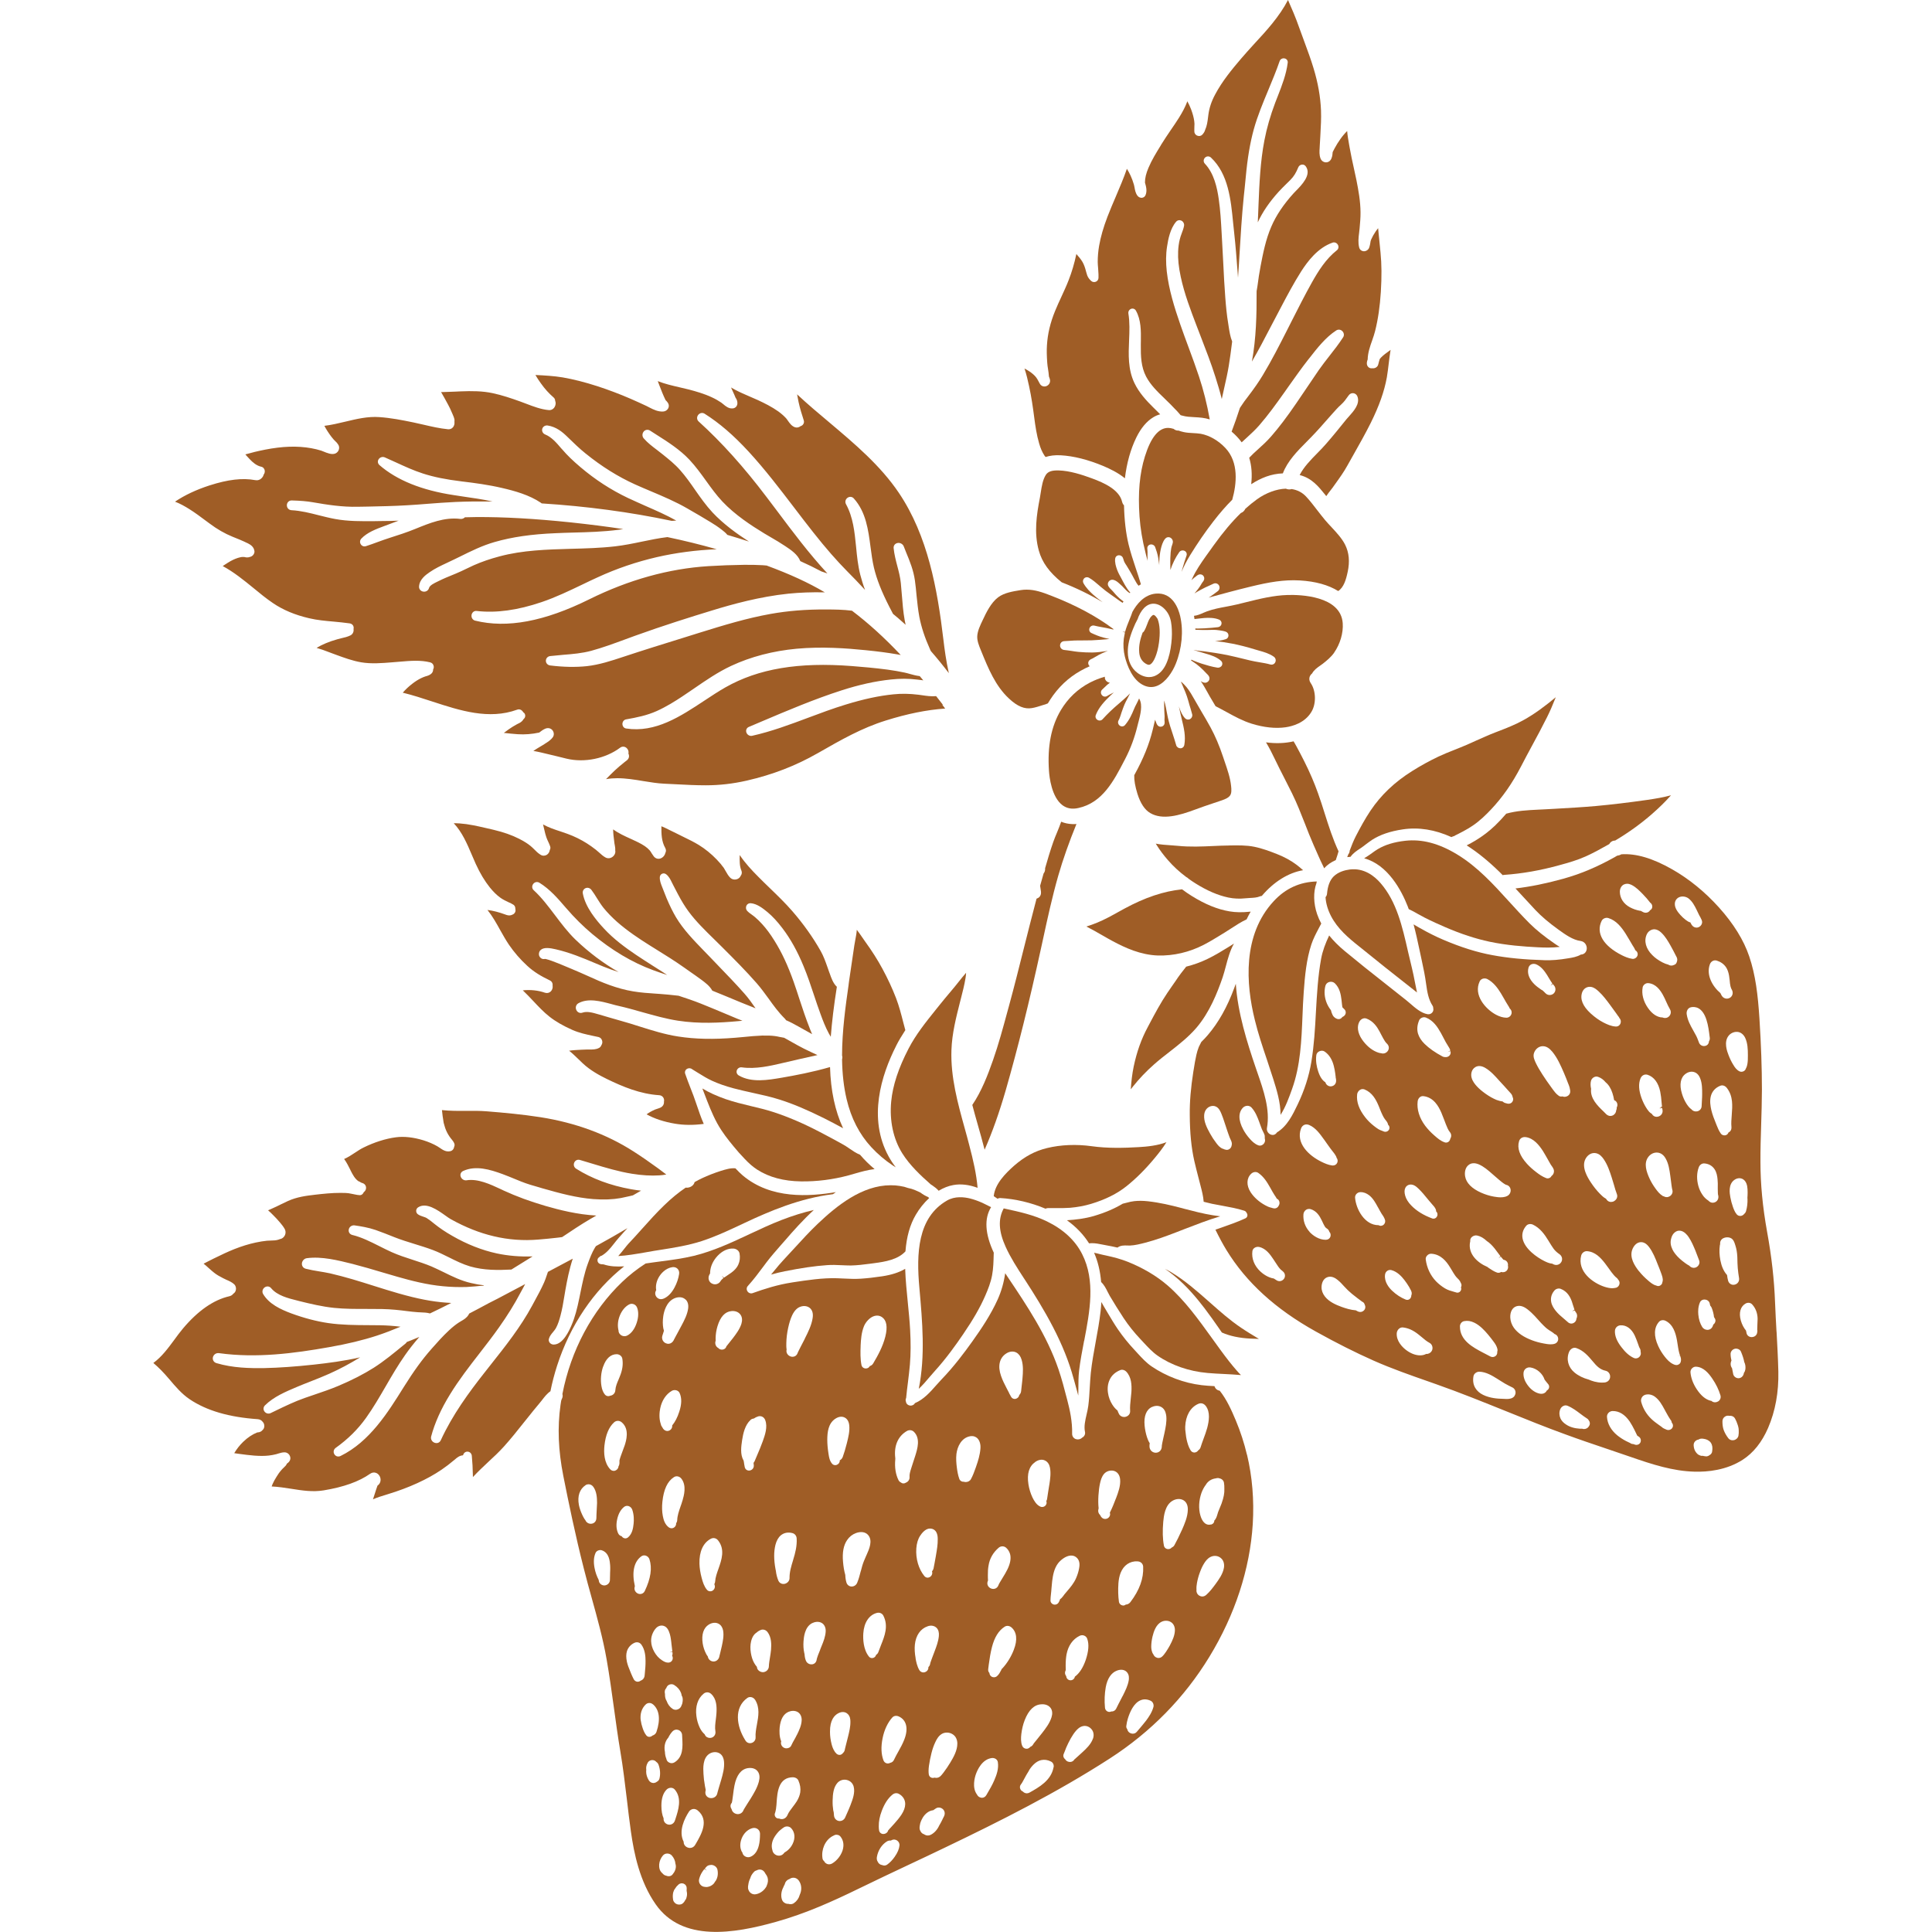 <?xml version="1.0" encoding="UTF-8"?>
<svg id="Layer_2" xmlns="http://www.w3.org/2000/svg" viewBox="0 0 600 600">
  <defs>
    <style>
      .cls-1 {
        fill: #9f5d26;
      }
    </style>
  </defs>
  <path class="cls-1" d="M483.15,216.56c-.93,2.35-1.78,4.32-2.67,6.1-1.51,3.03-3.15,6.09-4.75,9.03-1.13,2.09-2.26,4.2-3.36,6.33-2.76,5.31-5.73,9.56-9.34,13.39-1.51,1.59-3.36,3.43-5.62,4.97-.93.62-1.9,1.22-3,1.8-.51.29-1.05.57-1.68.87-.58.29-.96.46-1.2.63-.14.02-.27.05-.39.12l-.26.1c-.05.02-.09.05-.12.07-5.13-2.33-10.2-3.14-15.1-2.4-3.93.58-7.06,1.65-9.58,3.27-.67.45-1.3.93-1.94,1.41-.58.45-1.15.89-1.77,1.29-.99.65-2.11,1.37-2.95,2.55-.36.02-.7.05-1.03.09.12-.29.22-.57.34-.86.27-.33.43-.74.43-1.15.57-1.49,1.15-3.02,1.89-4.46,1.35-2.61,2.85-5.38,4.56-7.94,3.27-4.87,7.51-8.91,12.96-12.32,2.61-1.65,5.35-3.15,8.12-4.47,1.63-.77,3.34-1.46,5.01-2.11,1.23-.5,2.47-.98,3.69-1.51.98-.43,1.94-.86,2.91-1.3,1.99-.89,4.05-1.82,6.1-2.61l.75-.29c2.62-1.01,5.33-2.06,7.85-3.45,3.69-2.02,7.03-4.58,10.15-7.17Z"/>
  <path class="cls-1" d="M390.96,415.81c-.84-.02-1.68-.05-2.54-.09-3.51-.17-6.53-.81-8.96-1.9l-.89-1.29c-1.42-2.04-2.9-4.15-4.44-6.17-2.31-3.02-5.49-6.91-9.46-10.15-.91-.75-1.87-1.46-2.86-2.14.72.36,1.42.74,2.13,1.15v.02c4.06,2.45,7.73,5.67,10.97,8.52l1.01.89c3,2.66,6.12,5.42,9.53,7.71,1.8,1.22,3.69,2.35,5.52,3.45Z"/>
  <path class="cls-1" d="M404.68,270.25c-4.58.79-9.07,3.57-12.82,7.99-.22.02-.43.07-.63.15-.82.36-1.94.43-3.02.48-.43.02-.86.05-1.25.09-2.01.21-3.74.14-5.47-.22-3.26-.69-6.62-2.13-10.27-4.42-.72-.46-1.44-.94-2.13-1.44-.19-.22-.41-.39-.69-.51-2.18-1.63-4.03-3.34-5.67-5.23-1.34-1.53-2.47-3.03-3.46-4.61-.1-.17-.22-.34-.33-.53,1.58.31,3.21.41,4.7.51.74.05,1.46.1,2.13.17,3.77.39,7.54.22,11.19.05,1.54-.07,3.1-.14,4.66-.15l.33-.02c2.5-.03,5.11-.09,7.56.41,2.5.5,4.97,1.44,7.1,2.28,2.37.94,4.3,2.01,6.07,3.33.69.51,1.35,1.1,2.01,1.68Z"/>
  <path class="cls-1" d="M366.52,191.36c-.53-2.26-2.3-7.47-7.58-7.01-3.6.33-5.93,3.26-7.25,5.66-.24.74-.58,1.61-.94,2.47-.51,1.27-1.01,2.47-1.34,3.74l-.87-.02.82.21c-.09.39-.15.79-.22,1.18-.05.29-.1.57-.14.82-.22,1.85-.1,3.7.33,5.49.69,2.71,2.37,7.47,6.05,9.02,1.35.58,2.73.6,4.03.05,2.64-1.1,4.7-4.25,5.74-6.84,1.92-4.78,2.42-10.16,1.37-14.76ZM363.57,201.24c-.82,4.94-2.52,7.82-5.19,8.78-.48.17-.99.26-1.51.26-1.22,0-2.5-.46-3.67-1.35-1.89-1.44-2.93-3.72-2.95-6.45-.02-2.13.5-4.39,1.61-7.13.46-1.17.94-2.19,1.46-3.12.05-.17.15-.45.27-.74.65-1.49,1.44-2.57,2.42-3.27.93-.67,2.01-.89,3.1-.63,1.73.41,3.07,1.89,3.75,3.15.81,1.49.99,3.26,1.06,4.77.1,1.8-.03,3.74-.36,5.74Z"/>
  <path class="cls-1" d="M359.9,199.75c-.22,1.63-.6,3.07-1.1,4.3-.41,1.05-.98,1.89-1.42,2.19-.43.29-.75.34-1.51-.1-1.2-.69-1.94-1.92-2.07-3.46-.21-2.25.38-4.39,1.05-6.22.17-.1.33-.24.43-.41.43-.7.7-1.44.98-2.16.36-.99.72-1.94,1.44-2.61.45-.43.63-.31.77-.24.27.15.58.46.87.91.05.07.1.15.17.29.02.02.02.03.02.05.69,1.87.81,4.3.38,7.46Z"/>
  <path class="cls-1" d="M382.7,155.18c-1.9,1.89-3.79,4.05-5.91,6.79-2.47,3.19-4.89,6.72-7.2,10.47-1.1,1.8-1.97,3.5-2.66,5.18l.33-1.18c.38-1.29.75-2.61,1.22-3.87.21-.58-.03-1.2-.58-1.49-.19-.1-.41-.14-.62-.14-.41,0-.81.19-1.05.53-1.17,1.66-2.09,3.55-2.76,5.55v-.21c-.02-.67-.03-1.34-.03-1.99-.02-.98.03-2.01.12-3.26.03-.39.1-.75.15-1.13l.07-.38c.03-.22.12-.43.19-.65.1-.29.21-.6.26-.91.1-.62-.24-1.27-.82-1.54-.55-.26-1.15-.12-1.54.34-.77.89-1.15,2.25-1.39,3.31-.26,1.15-.39,2.38-.45,3.77-.02.38-.02.75-.02,1.13-.03-.24-.07-.46-.09-.69-.09-.55-.15-1.08-.24-1.63-.21-1.22-.58-2.33-.93-3.26-.22-.6-.89-.96-1.54-.81-.6.15-.98.69-.89,1.32.07.65.07,1.34.05,2.06,0,.39-.02.79,0,1.18,0,.17,0,.34.02.51-.19-.7-.36-1.41-.55-2.13l-.1-.43c-.96-3.75-1.59-7.52-1.85-11.21-.51-7.4.02-13.32,1.66-18.62,1.85-5.97,4.3-8.96,7.28-8.9.46,0,.98.1,1.63.29.12.09.22.17.34.24.36.22.77.33,1.18.29.53.19,1.08.36,1.65.48.98.21,1.95.26,2.9.31.84.05,1.63.09,2.4.22,2.67.5,5.45,2.09,7.61,4.39,4.23,4.46,3.53,11.14,2.16,16.03Z"/>
  <path class="cls-1" d="M518.96,246.97c-.1.1-.21.22-.31.34-1.56,1.75-3.38,3.53-5.59,5.47-3.41,2.98-7.25,5.76-11.42,8.24l-.05.02c-.12,0-.24.02-.36.03-.62.09-1.15.48-1.46,1.06l-.29.17c-2.14,1.2-4.58,2.57-7.04,3.67-2.55,1.15-5.21,1.92-8.19,2.73-5.9,1.63-11.5,2.61-17.12,3-.15.02-.31.03-.45.09l-.03-.03c-.31-.33-.62-.63-.93-.94-3.55-3.46-6.91-6.17-10.23-8.28.98-.5,1.85-.98,2.67-1.47,2.28-1.37,4.37-2.97,6.21-4.75,1.15-1.11,2.3-2.33,3.41-3.63,3.27-.91,6.55-1.08,9.99-1.25.69-.03,1.39-.07,2.07-.1l3.09-.17c4.18-.24,8.52-.48,12.77-.86,4.87-.45,9.99-1.06,15.68-1.87,2.81-.41,5.19-.81,7.58-1.46Z"/>
  <path class="cls-1" d="M484.38,294.07c-2.42.29-4.77.22-6.74.12-4.47-.22-9.75-.62-15.03-1.73-4.41-.94-8.9-2.42-13.75-4.51-1.94-.84-4.23-1.85-6.51-3.02-.63-.33-1.27-.69-1.9-1.03-.94-.55-1.94-1.1-2.95-1.56-.1-.29-.21-.6-.33-.89-1.92-4.87-6.12-12.89-13.52-14.9.1-.07.22-.14.34-.21l.46-.29c.58-.36,1.13-.75,1.68-1.15.55-.39,1.1-.81,1.68-1.15,2.3-1.39,5.11-2.25,8.59-2.64,5.18-.58,10.42.79,16.06,4.2,6.33,3.82,11.33,9.32,16.16,14.64,2.06,2.26,4.2,4.61,6.41,6.82,2.09,2.07,4.58,4.08,7.8,6.29.53.38,1.05.7,1.54.99Z"/>
  <path class="cls-1" d="M440.09,308.25l-.79-.63c-1.89-1.51-3.77-3-5.67-4.47-2.43-1.89-4.82-3.82-7.22-5.76-1.42-1.13-2.85-2.28-4.27-3.43-3.46-2.74-6.74-5.54-8.78-9.46-1.01-1.97-1.59-3.94-1.7-5.88.27-.29.43-.67.46-1.08.21-2.43.91-4.23,2.07-5.37,1.46-1.42,3.51-1.95,4.99-2.14,4.41-.55,7.66,2.01,9.6,4.27,4.97,5.73,6.75,13.56,8.47,21.13.41,1.75.81,3.48,1.23,5.18.36,1.44.65,2.95.93,4.39.21,1.08.41,2.14.65,3.22t.02.03Z"/>
  <path class="cls-1" d="M410.33,286.82c-.26.51-.53,1.01-.81,1.53-.82,1.56-1.68,3.19-2.26,4.94-1.54,4.66-2.02,9.84-2.37,14.74-.19,2.5-.29,5.04-.39,7.49-.31,7.59-.62,15.43-3.24,22.69-.91,2.55-1.99,5.57-3.57,8.02.02-3.86-1.25-7.88-2.23-11.02-.65-2.06-1.34-4.11-2.02-6.17-1.35-3.99-2.74-8.14-3.75-12.31-2.73-11.02-3.91-26.36,5.9-36.89,3.63-3.93,8.12-5.97,13.35-6.09-.05.21-.1.39-.12.58-.99,2.69-.91,6.26.22,9.55.34.99.77,1.97,1.29,2.93Z"/>
  <path class="cls-1" d="M388.41,283.12c-.45.75-.87,1.56-1.27,2.4-1.71.79-3.27,1.82-4.8,2.81-.67.43-1.32.86-1.99,1.27l-.62.38c-1.9,1.17-3.87,2.38-5.88,3.43-4.51,2.33-9.44,3.46-14.26,3.33-5.37-.19-10.08-2.35-13.99-4.44-1.13-.6-2.25-1.25-3.39-1.9-1.56-.91-3.17-1.82-4.82-2.66,1.17-.34,2.3-.79,3.34-1.2,2.3-.94,4.49-2.16,6.6-3.33.62-.34,1.22-.69,1.83-1.01,6.43-3.48,12.14-5.4,17.93-6.02,1.08.81,2.07,1.49,3.02,2.07,4.13,2.57,7.95,4.15,11.72,4.78,1.92.33,3.96.36,6.39.1.05-.02.12-.02.17-.02Z"/>
  <path class="cls-1" d="M383.21,293.05c-1.23,2.18-1.9,4.71-2.52,7.05-.33,1.22-.63,2.37-.99,3.43-1.65,4.78-4.05,10.88-8.16,15.68-2.42,2.81-5.4,5.16-8.3,7.42-1.61,1.25-3.29,2.55-4.85,3.94-2.43,2.14-4.61,4.44-6.5,6.81-.22.31-.46.6-.72.91.17-2.31.41-4.7.91-7.08.96-4.56,2.38-8.55,4.34-12.19l.58-1.1c1.71-3.22,3.48-6.55,5.55-9.6.53-.79,1.08-1.58,1.63-2.37.6-.86,1.2-1.7,1.77-2.57.51-.75,1.1-1.47,1.66-2.19.26-.33.51-.65.77-.99,2.28-.57,4.51-1.37,6.63-2.4,2.3-1.1,4.47-2.45,6.58-3.74l.53-.33c.36-.22.72-.45,1.08-.69Z"/>
  <path class="cls-1" d="M385.39,427.04c-1.8-.15-3.62-.26-5.38-.34-1.66-.09-3.31-.15-4.99-.31-5.76-.5-11.3-2.42-15.58-5.42-1.54-1.08-2.95-2.59-4.3-4.05l-.98-1.05c-1.9-2.01-3.67-4.2-5.21-6.53-1.56-2.35-3.05-4.8-4.3-6.89-.22-.39-.45-.82-.67-1.27-.51-1.03-1.1-2.19-2.01-3.03-.29-3.41-1.01-6.39-2.19-9.1.63.12,1.27.29,1.9.45.58.14,1.17.29,1.73.39,2.67.57,4.82,1.18,6.77,1.95,4.71,1.87,9,4.41,12.41,7.35,5.33,4.61,9.56,10.52,13.68,16.23.91,1.27,1.82,2.54,2.74,3.79,1.95,2.67,3.53,4.68,5.13,6.5.39.46.82.91,1.25,1.32Z"/>
  <path class="cls-1" d="M378.95,377.74c-3.81,1.13-7.52,2.59-11.18,3.99l-2.54.99c-2.98,1.15-6.17,2.33-9.55,3.21-1.58.41-3.21.82-4.78.89-.26,0-.53,0-.79-.02-.96-.03-2.11-.07-3.07.65-1.15-.27-2.33-.51-3.53-.72-.36-.05-.75-.14-1.15-.22-1.01-.21-2.14-.43-3.24-.43-.31,0-.6.02-.91.05-1.7-2.71-4.05-5.16-6.87-7.17,2.71-.17,5.52-.5,8.31-1.3,3.5-1.03,6.45-2.3,9.03-3.84.45-.1.89-.22,1.32-.33.77-.21,1.49-.38,2.25-.46,1.29-.14,2.67-.14,4.2.03,3.75.41,7.37,1.29,10.11,2.01l1.23.33c2.9.75,5.88,1.54,8.93,2.02.74.12,1.47.22,2.21.31Z"/>
  <path class="cls-1" d="M362.25,354.72c-1.11,1.8-2.43,3.46-3.72,5.01-2.88,3.46-5.71,6.27-8.64,8.62-2.97,2.37-6.58,4.17-11.04,5.52-2.06.62-4.18,1.01-6.51,1.22-1.39.1-2.74.1-4.17.09-.91-.02-1.8-.02-2.71,0-.27.02-.53.07-.77.19-4.49-1.89-9.34-3.03-14.06-3.31h-.09c-.27,0-.53.09-.74.22-.38-.27-.77-.53-1.18-.79v-.05c.39-3.79,3.63-7.04,6.39-9.48,3.21-2.79,6.45-4.53,10.16-5.42,4.27-1.05,9.17-1.23,13.82-.58,4.99.7,10.2.55,14.64.29,2.67-.15,5.88-.48,8.6-1.53Z"/>
  <path class="cls-1" d="M336.68,416.38c-.62,3.24-1.2,6.29-1.56,9.31-.21,1.83-.21,3.67-.22,5.47,0,.74,0,1.49-.03,2.25-.33-1.25-.67-2.49-1.01-3.7l-.48-1.71c-1.42-5.18-3.5-10.34-6.32-15.79-2.78-5.38-6-10.51-8.5-14.36l-.65-.99c-2.01-3.09-4.06-6.26-5.59-9.63-2.19-4.83-2.4-8.66-.6-11.96l.33.09c4.59.99,8.91,1.94,13.04,3.93,5.13,2.49,8.83,5.91,10.99,10.2,4.18,8.26,2.37,17.76.62,26.93Z"/>
  <path class="cls-1" d="M308.62,389.09l-.02.46c-.05,2.14-.1,4.37-.5,6.5-.41,2.23-1.27,4.39-2.14,6.38-1.58,3.62-3.69,7.3-6.87,11.96-2.21,3.24-5.21,7.46-8.72,11.33-.55.6-1.1,1.25-1.65,1.89-1.08,1.29-2.19,2.59-3.39,3.7,2.07-10.28,1.11-20.9.21-31.16l-.03-.33c-.93-10.37-.63-21.68,8.59-26.98,2.43-1.41,5.26-1.11,7.2-.63,1.13.29,2.31.7,3.69,1.3.12.05.5.24.98.48.77.39,1.35.69,1.82.91-2.18,3.53-1.9,8.3.86,14.19Z"/>
  <path class="cls-1" d="M288.56,372.07c-1.59,1.47-3.03,3.26-4.15,5.19-1.82,3.1-2.86,6.82-3.21,11.36-2.35,2.54-6.15,3.21-9.86,3.69l-1.13.15c-1.95.26-3.99.51-5.98.55-.94,0-1.94-.05-2.9-.09-1.46-.07-2.97-.14-4.47-.02-3.89.27-8.06.89-13.13,1.9-1.34.27-2.79.6-4.27,1.03.34-.43.7-.86,1.05-1.27.93-1.13,1.89-2.3,2.88-3.34,1.15-1.22,2.28-2.45,3.41-3.69,2.28-2.5,4.66-5.09,7.15-7.46,5.93-5.64,13.8-11.98,22.66-11.98.48,0,.98.02,1.47.05.86.07,1.8.22,2.74.43.77.27,1.56.5,2.25.63.79.26,1.46.53,2.04.81l.7.33c.84.63,1.63,1.08,2.42,1.41.17.14.27.24.33.31Z"/>
  <path class="cls-1" d="M259.56,370.25c-.29.21-.6.41-.89.62-10.22,1.25-19.63,5.23-27.56,8.98-4.25,2.01-8.64,4.08-13.15,5.57-4.17,1.35-8.57,2.06-12.84,2.73l-1.97.31c-.98.17-1.95.34-2.91.51-2.81.48-5.52.96-8.24,1.11.67-.74,1.29-1.53,1.85-2.23.46-.58.89-1.13,1.25-1.53,1.49-1.56,2.93-3.17,4.37-4.78,2.18-2.43,4.42-4.94,6.8-7.22,2.18-2.13,4.42-3.96,6.67-5.49.69.1,1.39-.09,1.95-.5.43-.33.72-.75.82-1.22.84-.48,1.61-.87,2.37-1.23,1.75-.82,3.69-1.58,5.78-2.25,1.39-.43,3.07-.96,4.54-.79.82.89,1.53,1.56,2.21,2.16,8.86,7.51,20.76,6.58,28.95,5.23Z"/>
  <path class="cls-1" d="M271.63,363.07c-2.14.24-4.29.86-6.24,1.42-.63.19-1.25.36-1.85.53-4.83,1.3-9.92,1.95-14.81,1.87-5.33-.07-9.89-1.29-13.54-3.63-1.3-.84-2.52-1.87-3.94-3.38-.62-.65-1.22-1.3-1.82-1.97-2.14-2.49-3.87-4.59-5.4-6.91-1.89-2.86-3.17-5.93-4.42-9.1-.26-.63-.5-1.3-.75-1.95-.24-.63-.48-1.29-.74-1.92,1.99,1.22,4.39,2.31,7.23,3.31,2.59.89,5.26,1.54,7.85,2.16,2.31.55,4.7,1.11,6.96,1.85,4.63,1.51,9.34,3.53,14.43,6.19,1.7.87,3.39,1.8,5.09,2.71l1.87,1.03c.75.39,1.46.87,2.21,1.39,1.05.72,2.13,1.46,3.34,1.95,1.39,1.63,2.91,3.12,4.53,4.46Z"/>
  <path class="cls-1" d="M278.31,324.79c-4.65,9.15-8.83,22.52-2.33,34.37.62,1.13,1.34,2.23,2.21,3.36-.31-.19-.63-.38-.94-.58-2.43-1.63-4.68-3.53-6.67-5.69-3.69-3.98-6.26-8.98-7.65-14.88-.89-3.77-1.35-7.82-1.42-12.39.12-.39.12-.81,0-1.2,0-7.56,1.11-15.48,2.02-21.84.03-.17.05-.36.05-.45l.1-.75c.29-2.02.6-4.03.89-6.05.26-1.7.51-3.39.75-5.09.09-.58.19-1.17.31-1.75.19-1.01.39-2.04.46-3.09.57.72,1.08,1.47,1.59,2.21.33.48.65.96.98,1.41,2.16,2.98,3.91,5.74,5.37,8.45,1.68,3.1,3.1,6.17,4.25,9.15.94,2.47,1.58,4.94,2.25,7.56.21.79.41,1.59.63,2.38-1.11,1.7-2.06,3.29-2.86,4.87Z"/>
  <path class="cls-1" d="M303.61,368.89c-2.69-.99-5.23-1.29-7.56-.86-1.53.27-3.05.87-4.54,1.77-.55-.65-1.27-1.18-1.99-1.68-.12-.07-.22-.14-.34-.21l-.05-.02c-3.26-2.86-6.6-6.03-8.9-9.68-2.81-4.46-4.03-10.18-3.46-16.13.48-5.01,2.25-10.37,5.4-16.44,2.28-4.39,5.28-8.11,8.45-12.07l1.35-1.68c.93-1.17,1.89-2.3,2.85-3.45,1.17-1.39,2.38-2.83,3.51-4.29.34-.45.7-.87,1.08-1.3.21-.26.41-.51.62-.75-.03.57-.09,1.15-.19,1.73-.34,2.09-.89,4.2-1.41,6.24l-.26,1.01c-1.23,4.85-2.52,9.87-2.69,15.03-.29,8.4,1.97,16.54,4.15,24.39.46,1.68.93,3.34,1.35,5.01,1.3,4.9,2.25,9.12,2.62,13.37Z"/>
  <path class="cls-1" d="M353.54,224.27l-.24.96c-.91,3.79-2.18,7.22-3.89,10.51l-.19.36c-3.36,6.48-6.86,13.2-14.3,14.83-1.97.45-3.58.15-4.97-.87-3.38-2.54-4.06-8.78-4.18-10.63-.53-7.68.69-13.87,3.7-18.91,2.23-3.72,5.26-6.58,9.02-8.54,1.46-.75,2.97-1.35,4.63-1.82-.03.29,0,.57.1.82.24.55.82.99,1.47,1.03-.29.21-.58.43-.87.69-.34.31-.69.63-1.01.96l-.53.5c-.46.45-.51,1.17-.1,1.68.39.53,1.1.65,1.65.31.39-.26.81-.46,1.22-.67l.53-.27c.12-.07.24-.14.36-.21-.39.34-.77.7-1.15,1.08-1.68,1.61-3.55,3.55-4.49,6-.21.57,0,1.17.53,1.49.51.33,1.2.24,1.59-.21,1.54-1.7,3.19-3.27,5.04-4.83.91-.75,1.8-1.58,2.67-2.38.29-.26.57-.53.82-.81-.14.26-.27.53-.41.81-.14.27-.29.57-.43.84-.31.6-.63,1.18-.89,1.8-.34.81-.62,1.61-.96,2.59l-.17.55c-.21.63-.39,1.23-.7,1.77-.33.55-.17,1.27.38,1.66.53.38,1.22.29,1.63-.21,1.35-1.58,2.14-3.38,2.78-4.95.22-.57.5-1.1.79-1.65.14-.29.29-.58.43-.87.12-.26.24-.51.36-.77.02.07.05.14.1.21,1.05,1.87.29,4.82-.31,7.16Z"/>
  <path class="cls-1" d="M381.95,247.11c-.5.69-1.47,1.08-2.43,1.42-.93.31-1.85.62-2.76.93-1.83.62-3.67,1.23-5.49,1.92-5.07,1.9-10.28,3.36-14.07,1.11-1.71-1.01-3.03-3.02-3.96-5.97-.72-2.35-1.05-4.2-.99-5.79l.09-.15c2.74-4.97,4.54-9.39,5.64-13.92l.17-.7c.19-.77.39-1.59.57-2.45.05.14.1.27.15.41l.15.39c.1.29.24.67.53.99.29.34.79.48,1.25.34.45-.12.77-.48.86-.93.05-.33.03-.62,0-.86-.02-.1-.02-.19-.02-.29,0-.14,0-.29.02-.45,0-.21.02-.41.02-.62-.02-.43-.03-.87-.07-1.32-.02-.36-.03-.74-.05-1.1-.02-.58-.02-1.18-.03-1.77v-.75c.09.29.17.58.26.87.22.84.38,1.7.53,2.55.12.6.22,1.2.36,1.8.39,1.83.98,3.6,1.56,5.31.36,1.11.74,2.25,1.05,3.38.17.57.74.94,1.34.93.6-.02,1.06-.43,1.17-1.01.5-2.79-.15-5.4-.77-7.94-.12-.5-.24-1.01-.36-1.53l-.22-1.01c-.1-.5-.22-1.03-.34-1.54.1.31.21.62.33.93.31.81.79,1.95,1.61,2.79.39.41,1.03.51,1.53.24.53-.29.81-.89.67-1.47-.15-.58-.33-1.18-.5-1.78-.12-.36-.22-.72-.33-1.06-.26-.93-.5-1.85-.81-2.76-.31-.94-.69-1.82-1.11-2.78l-.29-.7c-.14-.31-.26-.62-.41-.93.03-.03.05-.07.09-.1.07.05.14.12.19.19.55.53,1.06,1.03,1.51,1.59.89,1.15,1.63,2.38,2.28,3.57.72,1.27,1.46,2.52,2.19,3.79.99,1.66,1.97,3.34,2.9,5.04,1.44,2.66,2.71,5.62,3.87,9.1l.46,1.37c.87,2.54,1.78,5.14,2.04,7.71.12,1.06.19,2.26-.34,2.98Z"/>
  <path class="cls-1" d="M414.34,202.69c-.96,1.37-2.33,2.5-3.55,3.45-.26.21-.53.39-.81.58-.93.65-1.9,1.34-2.5,2.43-.43.34-.72.79-.82,1.3-.07.39-.07,1.01.39,1.68,1.65,2.38,1.77,6.41.22,8.95-2.07,3.46-5.91,4.47-8.02,4.78-3.15.45-6.79.05-10.52-1.11-2.79-.87-5.28-2.23-7.9-3.67-1.1-.6-2.19-1.2-3.33-1.77-.62-1.01-1.22-2.04-1.82-3.07l-.63-1.13c-.63-1.15-1.34-2.4-2.14-3.58.34.22.75.48,1.3.5.41.03.89-.21,1.17-.6.26-.36.31-.82.15-1.22-.19-.45-.5-.74-.75-.98-.09-.09-.19-.15-.26-.26-.29-.33-.6-.63-.91-.94-.7-.69-1.39-1.29-2.07-1.8-.38-.29-.77-.55-1.17-.81l-.46-.29c.03-.09.05-.19.09-.27.24.1.48.21.72.33.74.31,1.53.6,2.47.91,1.47.46,3.17.98,4.92,1.25.57.07,1.15-.24,1.39-.75.22-.48.1-1.03-.31-1.39-1.37-1.2-3.03-1.73-4.77-2.23-.77-.22-1.56-.45-2.33-.69l-1.35-.43v-.03c.74.19,1.47.26,2.21.34.31.02.62.05.91.09,2.18.29,4.73.67,7.3,1.18,1.73.36,3.43.79,5.14,1.2l1.89.46c.96.24,1.94.39,2.93.57,1.18.19,2.3.38,3.39.69.63.17,1.27-.1,1.54-.7.29-.6.1-1.32-.45-1.71-1.44-1.01-3.03-1.46-4.58-1.89-.41-.12-.82-.22-1.23-.36-2.57-.79-4.87-1.37-7.04-1.8-1.87-.36-3.65-.63-5.42-.82,1.11-.05,2.25-.22,3.34-.58.51-.15.84-.62.84-1.15.02-.51-.33-.99-.82-1.17-.63-.22-1.3-.33-1.9-.41l-.39-.05c-.93-.15-1.9-.12-2.83-.09l-.75.02c-1.05,0-2.09,0-3.14-.05-.15-.02-.29-.02-.45-.03,0-.14-.02-.26-.02-.39.27.02.55.03.82.02.69,0,1.37-.03,2.07-.07,1.65-.1,2.98-.21,4.18-.36.57-.09,1.01-.51,1.08-1.08.07-.55-.24-1.06-.77-1.27-1.54-.62-3.24-.58-4.53-.5-.41.03-.82.09-1.23.12l-.82.09c-.29.03-.58.07-.86.1-.07.02-.12.02-.19.03,0-.05-.02-.1-.02-.15-.03-.29-.09-.57-.14-.86,1.05-.1,2.06-.55,2.98-.96.36-.15.72-.31,1.06-.43,1.89-.69,3.99-1.1,6.03-1.47,1.13-.22,2.25-.43,3.33-.69.94-.22,1.87-.46,2.81-.69,4.2-1.05,8.54-2.11,12.87-2.23,3.87-.12,16.49.24,17.11,8.74.22,3.03-.79,6.46-2.67,9.17Z"/>
  <path class="cls-1" d="M418.54,177.57c-.51,2.45-1.23,4.87-2.95,5.98-3.05-1.89-7.04-3-11.91-3.29-4.97-.29-9.67.55-15.17,1.89-4.61,1.11-9.07,2.33-12.84,3.36-.1.03-.21.07-.31.09.17-.1.34-.21.51-.33.58-.38,1.15-.81,1.7-1.22l.62-.46c.57-.43.72-1.22.36-1.82-.26-.41-.67-.63-1.11-.63-.21,0-.43.05-.63.15-.43.22-.86.41-1.3.6-.41.19-.84.38-1.25.57-.86.43-1.68.87-2.52,1.35-.26.15-.51.31-.79.48.07-.09.15-.17.22-.27l.24-.27c.43-.53.87-1.06,1.25-1.66l.21-.34c.14-.21.27-.43.39-.65.05-.1.14-.19.19-.27.14-.17.31-.39.43-.65.22-.51.12-1.08-.26-1.46-.36-.36-.93-.46-1.44-.24-.33.14-.55.34-.74.51-.09.07-.15.14-.24.19-.24.15-.45.34-.65.53l-.24.21c-.1.09-.21.17-.29.27.34-.77.7-1.54,1.1-2.26,1.37-2.45,3.09-4.82,4.73-7.08l1.06-1.49c2.91-4.05,5.67-7.34,8.45-10.04.6-.21,1.1-.67,1.39-1.32,1.2-1.08,2.42-2.07,3.63-2.95,2.78-1.99,6.1-3.21,8.95-3.29.58.26,1.23.31,1.8.12,1.78.27,3.29,1.05,4.47,2.31,1.25,1.34,2.4,2.85,3.53,4.32.79,1.01,1.58,2.04,2.4,3.02.63.75,1.32,1.49,2.02,2.23,1.58,1.7,3.21,3.45,4.2,5.43,1.22,2.45,1.47,5.19.79,8.4Z"/>
  <path class="cls-1" d="M354.33,181.46c-.24.14-.48.27-.72.45l-.05-.05c-.24-.26-.45-.55-.7-.98-.26-.43-.5-.87-.74-1.32-.17-.34-.36-.69-.55-1.03-.51-.89-1.01-1.77-1.56-2.64l-.19-.31c-.22-.33-.45-.67-.62-1.01-.14-.27-.21-.53-.29-.81-.05-.15-.1-.31-.17-.48-.19-.55-.74-.89-1.35-.84-.55.05-.98.46-1.06,1.01-.17,1.18.22,2.47.63,3.58.34.89.79,1.7,1.23,2.49l.51.96c.41.79.86,1.59,1.39,2.37.27.38.58.81.93,1.18-.05.05-.1.12-.15.17-.12-.07-.22-.14-.33-.21l-.21-.14c-.45-.36-.87-.81-1.22-1.18l-.63-.67c-.15-.15-.31-.27-.48-.43l-.36-.33c-.5-.45-1.1-.99-1.89-1.17-.57-.12-1.13.1-1.46.57-.31.45-.33,1.01-.03,1.47.26.43.6.77.91,1.06.15.15.29.29.43.45l.38.43c.29.34.58.69.94,1.05.55.55,1.06,1.01,1.58,1.39.14.1.27.19.41.27-.1.15-.19.31-.27.46-.29-.17-.57-.36-.84-.55l-.17-.12c-.41-.29-.82-.58-1.23-.89-.45-.33-.89-.65-1.34-.94-1.17-.81-2.28-1.66-3.31-2.55l-.41-.36c-.98-.84-1.99-1.73-3.17-2.4-.19-.1-.41-.15-.62-.15-.31,0-.63.12-.87.36-.39.41-.48,1.01-.21,1.49.86,1.53,2.06,2.71,3.14,3.67.91.79,1.83,1.53,2.83,2.25-3.96-2.37-8.21-4.44-12.72-6.19-3.82-3.07-6.1-6.19-7.11-9.86-1.54-5.52-.69-11.14.34-16.42.1-.53.19-1.1.27-1.66.31-1.95.63-3.96,1.59-5.45.65-.99,1.83-1.42,3.99-1.35,3.45.1,7.15,1.3,10.28,2.45,3.93,1.44,8.52,3.57,9.39,7.27.1.45.31.82.6,1.13.1,4.51.57,8.59,1.41,12.1.6,2.47,1.41,4.92,2.19,7.27.57,1.68,1.15,3.41,1.65,5.14Z"/>
  <path class="cls-1" d="M345.78,195.37c0,.05-.02.1-.02.15l-.27-.07c-.5-.12-.98-.22-1.47-.33l-.43-.09c-.46-.09-.93-.17-1.41-.26-.77-.14-1.56-.29-2.33-.48-.65-.15-1.27.19-1.51.82-.21.6.05,1.23.63,1.49,1.15.53,2.42,1.08,3.79,1.42.6.15,1.2.31,1.8.41-.21.03-.41.05-.62.07-.24.03-.46.05-.69.07-1.42.12-2.85.22-4.27.29-.96.03-1.92.03-2.88.03h-1.23c-.89,0-1.78.05-2.66.12-.57.03-1.11.07-1.68.1-.75.02-1.3.58-1.32,1.32-.02.74.53,1.35,1.29,1.42.72.07,1.46.19,2.19.29.74.12,1.49.24,2.25.31,1.46.14,2.88.19,4.23.19,1.53-.02,3-.22,4.23-.41.21-.03.43-.07.65-.1-.58.22-1.17.46-1.73.72-.65.29-1.32.63-1.95,1.03l-.27.15c-.24.12-.46.26-.67.39-.09.05-.21.12-.34.17-.17.07-.36.15-.51.26-.48.29-.72.82-.6,1.35.07.29.22.53.45.7-.89.38-1.85.86-2.88,1.44-3.79,2.13-6.96,5.14-9.43,8.98-.24.36-.46.74-.69,1.11-.39.21-.93.36-1.34.48l-.41.12c-1.03.34-2.13.69-3.21.87-2.28.39-4.49-.51-7.11-2.95-4.25-3.94-6.46-9.41-8.62-14.71l-.14-.34c-.57-1.39-1.15-2.83-1.11-4.23.05-1.65.91-3.46,1.73-5.16,1.06-2.26,2.54-5.35,4.78-7.03,1.87-1.39,4.51-1.82,6.94-2.21.65-.12,1.29-.15,1.9-.15,2.52,0,4.83.79,7.47,1.82,7.7,2.97,14.07,6.38,19.45,10.39Z"/>
  <path class="cls-1" d="M415.7,264.39c-.24.84-.5,1.68-.79,2.5-.03.07-.05.14-.07.22-1.41.6-2.64,1.47-3.63,2.55-.1-.29-.22-.57-.38-.87-.5-.99-.96-2.02-1.41-3.03-1.01-2.26-1.99-4.49-2.9-6.74-.43-1.06-.84-2.13-1.25-3.19-1.23-3.12-2.49-6.36-4.01-9.44-.74-1.47-1.49-2.95-2.23-4.42-1.1-2.14-2.19-4.29-3.24-6.48-.67-1.39-1.56-3.21-2.62-4.95,2.98.41,5.91.31,8.57-.31.1.17.21.36.31.53.21.34.41.69.58,1.03.84,1.53,1.63,3.07,2.42,4.63,1.73,3.43,3.12,6.69,4.27,9.92.74,2.04,1.39,4.1,2.04,6.17,1.25,3.94,2.54,8.02,4.34,11.88Z"/>
  <path class="cls-1" d="M334.31,255.88c-2.31,5.67-4.18,10.95-5.66,16.08-1.87,6.53-3.34,13.28-4.75,19.8l-.62,2.83c-3.69,16.88-7.17,30.84-10.92,43.93-2.02,6.99-4.18,13.08-6.58,18.53-.65-2.61-1.39-5.19-2.11-7.71-.58-2.06-1.17-4.11-1.71-6.19,2.86-4.23,4.8-9.24,6.46-14,1.7-4.85,3.05-9.87,4.37-14.72l.6-2.19c1.61-5.9,3.12-11.93,4.58-17.76,1.27-5.06,2.59-10.27,3.94-15.39.36-.12.69-.31.93-.58.26-.29.53-.81.45-1.58-.07-.63-.17-1.23-.27-1.85l.21-.74c.19-.7.39-1.42.6-2.13l.26-.93c.38-.46.53-1.05.48-1.66.75-2.62,1.58-5.42,2.54-8.16.34-.98.75-1.95,1.15-2.91.45-1.1.91-2.21,1.3-3.36,1.06.45,2.23.69,3.45.74.41.02.86,0,1.32-.03Z"/>
  <path class="cls-1" d="M387.26,451.81c-.87-3.69-2.04-7.25-3.45-10.63-1.35-3.22-2.85-6.58-5.02-9.29-.74-.1-1.34-.58-1.59-1.32-.02-.03-.02-.07-.03-.09-1.56-.07-2.81-.17-4.01-.31-5.45-.65-10.97-2.73-15.53-5.83-1.68-1.15-3.03-2.64-4.34-4.06-.33-.36-.65-.7-.96-1.05-1.89-2.01-3.63-4.17-5.18-6.43-1.1-1.61-2.09-3.31-3.07-4.94-.45-.77-.91-1.54-1.37-2.31-.24-.39-.46-.79-.67-1.2-.05.94-.14,1.89-.24,2.85-.36,3.19-.94,6.38-1.51,9.46-.58,3.17-1.18,6.44-1.53,9.7-.15,1.53-.24,3.09-.33,4.61-.1,1.85-.21,3.75-.45,5.61-.12.93-.34,1.87-.55,2.78-.41,1.78-.84,3.65-.48,5.3.17.75-.21,1.49-.89,1.82-.48.5-1.22.67-1.92.46-.74-.24-1.2-.91-1.18-1.7.09-3.72-.7-7.37-1.51-10.44-.89-3.45-1.7-6.55-2.74-9.6-3.58-10.47-9.8-19.75-15.82-28.71-.22-.34-.46-.7-.72-1.08-.41,2.9-1.18,5.57-2.31,8.11-2.16,4.78-5.06,9.1-7.87,13.04-2.42,3.39-5.69,7.8-9.65,11.9-.53.55-1.06,1.15-1.61,1.77-1.83,2.09-3.91,4.42-6.58,5.52-.33.58-.96.87-1.59.75-.69-.12-1.15-.62-1.22-1.25-.14-.38-.1-.77.07-1.08.15-1.66.36-3.33.57-4.97.22-1.82.45-3.62.6-5.43.27-3.27.29-6.8.07-10.78-.15-2.81-.45-5.67-.72-8.45-.34-3.43-.7-6.98-.82-10.49-1.87,1.11-4.22,1.87-7.11,2.31-2.54.38-4.66.62-6.67.75-1.82.12-3.6.03-5.33-.05-.67-.03-1.35-.07-2.04-.09-4.53-.14-9.22.58-13.76,1.27l-.29.05c-4.47.69-8.52,1.99-12.2,3.31-.62.21-1.3-.07-1.63-.65-.31-.57-.22-1.23.24-1.65.02-.02.03-.05.05-.07,1.65-1.82,3.15-3.82,4.61-5.78l1.1-1.47c1.35-1.78,2.85-3.48,4.29-5.13.57-.62,1.11-1.25,1.66-1.89,2.33-2.71,5.31-6.05,8.71-9.19-3.27.75-6.63,1.8-10.04,3.12-3.36,1.3-6.69,2.86-9.91,4.37-5.52,2.59-11.21,5.26-17.3,6.75-3.41.82-6.92,1.29-10.32,1.73-1.56.21-3.12.41-4.66.65-2.64,1.7-5.09,3.62-7.27,5.71-9.38,8.95-15.96,21.31-18.58,34.83.12.38.1.75-.02,1.15-.09.26-.19.5-.31.74l-.07.33c-.07.39-.12.81-.19,1.2-.98,6.92-.69,14.12.87,21.99,1.58,7.95,3.72,18.39,6.38,28.81.75,3.03,1.59,6.03,2.42,9.03,1.73,6.21,3.51,12.63,4.65,19.13.87,4.97,1.58,10.03,2.25,14.93.62,4.51,1.25,9.17,2.02,13.71.84,4.92,1.42,9.92,2.01,14.76.39,3.33.79,6.77,1.27,10.13.96,6.77,2.71,15.44,7.7,22.57,8.24,11.79,24.31,9.1,37.38,5.43,9.27-2.59,17.78-6.46,25.59-10.27,5.25-2.55,10.52-5.06,15.8-7.54,3.81-1.8,7.63-3.58,11.42-5.42,16.66-7.99,34.37-16.87,50.82-27.49,12.75-8.23,23.16-18.84,30.92-31.56,7.97-13.04,12.63-27.32,13.49-41.28.45-7.44-.15-14.67-1.78-21.51ZM336.73,507.96c.45.19.79.55.94,1.03.58,1.68.41,3.81-.48,6.5-.84,2.43-1.97,4.18-3.38,5.21-.12.65-.67,1.13-1.34,1.13-.72,0-1.3-.57-1.35-1.29-.38-.46-.48-1.05-.26-1.59l.12-.29c-.02-.46-.03-.91-.03-1.37,0-1.42.09-2.49.27-3.5.51-2.71,1.95-4.75,4.08-5.78.48-.22.98-.24,1.42-.05ZM321.49,454.03c1.06-.74,2.18-.91,3.09-.43.77.38,1.29,1.15,1.49,2.16.34,1.75.07,3.58-.17,5.21l-.07.38c-.09.65-.21,1.3-.31,1.94l-.31,2.04c-.02.31-.12.6-.27.86.19.46.09.99-.26,1.37-.27.29-.63.45-1.03.45-.19,0-.39-.03-.58-.12-1.2-.55-1.9-1.77-2.45-2.88-.58-1.25-1.01-2.64-1.23-4.05-.51-3.26.19-5.59,2.11-6.92ZM323.37,529.28c1.37-.09,2.4.38,2.98,1.25.48.74.55,1.71.21,2.78-.58,1.89-1.87,3.53-2.98,4.97l-.22.27c-.39.51-.81,1.01-1.22,1.53l-.99,1.22c-.14.19-.21.27-.24.36-.22.41-.55.7-.94.84-.21.27-.51.48-.89.57-.1.02-.19.02-.29.02-.6,0-1.13-.36-1.35-.94-.46-1.18-.38-2.49-.26-3.62.19-1.54.53-3,1.05-4.32,1.23-3.17,2.97-4.82,5.16-4.92ZM306.7,491.16s.07-.17.09-.21c0,0,.02-.05.05-.1-.05-.57-.05-1.13-.05-1.68-.02-1.1.05-2.07.21-2.95.34-2.19,1.41-4.06,3.14-5.55.7-.6,1.68-.58,2.35.02,1.15,1.05,2.14,3.03.41,6.63-.45.93-.99,1.82-1.51,2.66l-.29.48c-.21.31-.39.63-.58.96-.1.15-.19.33-.27.48-.12.27-.19.45-.27.62-.29.6-.86.94-1.49.94-.24,0-.5-.05-.74-.15-.89-.38-1.32-1.27-1.03-2.14ZM287.76,474.96c.34-.17.72-.26,1.08-.26.77,0,1.51.39,1.92,1.1.39.69.46,1.46.46,2.19.03,1.68-.26,3.33-.53,4.92l-.05.31c-.14.79-.27,1.58-.43,2.37l-.24,1.25s-.03.19-.03.19c-.02.07-.03.12-.05.17-.09.31-.24.58-.45.79.22.63-.02,1.35-.6,1.73-.24.15-.5.24-.74.24-.39,0-.75-.17-1.03-.5-1.78-2.18-2.73-5.38-2.5-8.6.12-1.58.51-2.91,1.2-3.93.63-.98,1.3-1.61,1.99-1.97ZM267.27,417.99c.09-2.04.26-4.2,1.05-6.14.5-1.23,1.75-2.71,3.17-3.14.31-.09.6-.14.89-.14.53,0,1.05.15,1.51.46,1.46.98,1.82,3.02,1.05,6.09-.77,3.05-2.33,5.9-3.75,8.28-.24.43-.62.72-1.06.84-.21.46-.69.75-1.23.75h-.02c-.67,0-1.22-.45-1.34-1.06-.39-1.95-.34-4.01-.26-5.95ZM259.35,440.65c1.06-.74,2.16-.87,3.03-.39.79.43,1.25,1.25,1.37,2.45.17,1.78-.29,3.63-.7,5.28l-.05.21c-.45,1.75-.84,3.07-1.27,4.25-.19.5-.51.86-.94,1.06,0,.03.02.07.02.1,0,.57-.36,1.08-.91,1.3-.15.07-.34.1-.5.1-.38,0-.74-.15-.99-.45-.77-.89-.96-2.07-1.1-3.03l-.03-.19c-.24-1.53-.36-2.91-.36-4.25.02-2.37.31-4.97,2.43-6.45ZM263.28,532.3c.72.69.82,1.66.82,2.33.03,1.61-.36,3.19-.74,4.73l-.69,2.73c-.09.29-.15.57-.21.84l-.07.33c-.07.5-.27.87-.6,1.15-.19.29-.5.48-.82.57-.1.02-.19.02-.27.02-.33,0-.65-.14-.93-.38-.02-.03-.15-.17-.17-.21-.12-.07-.27-.26-.39-.48-.51-.75-.77-1.58-.94-2.23-.33-1.27-.51-2.57-.51-3.84-.05-3.69,1.39-5.19,2.61-5.81,1.1-.57,2.19-.46,2.91.26ZM244.2,417.1c.03-1.56.22-3.12.57-4.71.33-1.54.72-2.78,1.23-3.89.67-1.41,1.49-2.28,2.5-2.66,1.2-.46,2.45-.24,3.22.57.96,1.03.72,2.55.62,3.12-.36,2.11-1.37,4.15-2.28,5.95l-.22.48c-.39.77-.79,1.53-1.18,2.28l-.36.72c-.14.26-.27.53-.41.81l-.26.6c-.27.63-.84.99-1.49.99-.21,0-.41-.03-.63-.1-.94-.34-1.46-1.25-1.22-2.16-.12-.69-.1-1.37-.09-1.99ZM240.81,479.8c.34-1.32.89-2.31,1.66-2.97.99-.84,2.3-1.08,3.67-.7.74.21,1.23.86,1.27,1.65.14,2.31-.43,4.51-1.06,6.55l-.07.26c-.57,1.87-1.11,3.62-1.08,5.47.02.86-.62,1.61-1.53,1.82-.14.02-.26.03-.39.03-.69,0-1.27-.38-1.54-.99-.39-.94-.67-1.99-.79-3.1-.03-.15-.09-.36-.12-.58-.53-2.93-.53-5.35-.02-7.42ZM246.31,551.95c.58,0,1.32.31,1.63.99.57,1.3.75,2.5.58,3.7-.14.89-.5,1.82-1.08,2.78-.38.6-.82,1.18-1.27,1.77-.65.86-1.27,1.65-1.59,2.45-.34.82-1.03,1.3-1.8,1.3-.17,0-.34-.02-.51-.07-.1-.03-.21-.07-.31-.12-.38.05-.74-.07-1.01-.33-.39-.39-.48-.99-.22-1.49.05-.1.07-.17.1-.36.02-.1.03-.21.07-.33.09-.34.12-.62.14-.89.09-.62.12-1.13.15-1.66.22-3.09.55-7.75,5.13-7.75ZM233.07,440.97c.27-.24.63-.39,1.03-.43.46-.31.89-.53,1.37-.67.91-.27,1.82.21,2.18,1.15v.02c.81,2.11-.09,4.66-.75,6.51-.57,1.59-1.18,3.03-1.78,4.42-.26.62-.53,1.22-.77,1.82-.09.19-.19.34-.33.5.02.24.05.46.07.69.12.82-.43,1.56-1.25,1.7-.09.02-.15.02-.24.02-.65,0-1.18-.43-1.32-1.11-.12-.57-.21-1.15-.29-1.73-.03-.12-.07-.22-.09-.34-1.1-1.87-.7-4.41-.43-6.27.33-2.14.91-4.71,2.61-6.26ZM234.65,539.57c.07.84-.58,1.65-1.47,1.77-.09.02-.17.02-.26.02-.67,0-1.25-.39-1.56-1.06-2.64-4.25-3.48-9.98.74-12.99.34-.24.77-.33,1.22-.24.46.09.91.39,1.15.79h.02c1.54,2.47,1.06,5.13.58,7.7-.26,1.42-.51,2.76-.41,4.03ZM220.3,395.86c.07-.14.15-.26.22-.38,0-.17,0-.34.02-.51.12-1.73.93-3.48,2.3-4.95,1.46-1.56,3.29-2.4,4.97-2.26.77.05,1.7.57,1.87,1.54.21,1.25.09,2.38-.39,3.43-.65,1.46-1.9,2.37-3.24,3.24l-1.2.82-.67-.58.51.69c-.21.17-.43.36-.62.57l-.12.14s-.05.07-.07.1c-.02,0-.1.15-.12.17-.36.62-1.03.98-1.71.98-.34,0-.67-.09-.98-.26-.45-.22-.77-.62-.93-1.11-.17-.53-.1-1.11.15-1.61ZM220.75,477.88c.82-.43,1.73-.21,2.31.57,2.14,2.79,1.05,5.95.07,8.74-.5,1.39-.96,2.71-1.03,3.91-.02.31-.1.6-.26.86.05.15.1.31.14.46.14.63-.19,1.32-.79,1.63-.21.1-.41.14-.62.14-.38,0-.75-.15-1.01-.46-.89-1.05-1.29-2.35-1.65-3.69-.41-1.53-.65-3.02-.69-4.44-.1-3.72,1.15-6.46,3.51-7.71ZM224.56,506.32c.31,1.66-.07,3.38-.39,4.89-.17.75-.34,1.46-.51,2.16l-.26,1.03s0,.09-.02.12c-.02.09-.05.15-.07.24-.27.72-.93,1.23-1.71,1.23h-.02c-.89-.02-1.61-.63-1.77-1.56-.21-.27-.39-.58-.53-.84-.51-.98-.87-2.06-1.05-3.19-.43-2.78.26-4.87,1.9-5.88,1.05-.63,2.14-.72,3.02-.26.72.38,1.22,1.11,1.41,2.06ZM218.49,526.01c.7-.6,1.65-.58,2.33.02,1.71,1.53,1.82,3.93,1.68,6.05-.03.6-.12,1.23-.19,1.87-.17,1.29-.33,2.59-.14,3.67.15.86-.24,1.63-1.01,1.97-.21.09-.45.14-.69.14-.62,0-1.27-.31-1.54-.94-.02,0-.07-.14-.07-.15-.02-.02-.02-.03-.02-.03-.67-.6-1.17-1.29-1.56-2.14-.51-1.11-.86-2.31-1.01-3.57-.38-2.91.43-5.42,2.21-6.87ZM212.92,403.57c.69.67.94,1.61.79,2.81-.27,1.89-1.2,3.67-2.04,5.25l-.21.39c-.38.74-.77,1.46-1.17,2.18l-.21.38c-.19.34-.36.67-.53.99l-.19.38-.02-.02c-.02.05-.03.09-.05.14,0,.02-.02.03-.02.07-.02.03-.03.05-.05.09-.36.69-.99,1.1-1.7,1.1-.15,0-.33-.03-.5-.09-.5-.12-.91-.46-1.17-.91-.24-.45-.31-.96-.17-1.44.15-.53.33-1.06.51-1.61-.07-.22-.14-.46-.19-.72-.21-1.18-.22-2.42-.02-3.81.19-1.3.91-4.46,3.48-5.55,1.01-.43,2.45-.57,3.43.38ZM209.45,547.33c-.26.15-.55.24-.84.24-.26,0-.51-.05-.75-.17-.5-.22-.82-.63-.91-1.15v-.03c-.26-.62-.43-1.35-.45-2.16-.02-.03-.02-.07-.02-.1-.31-1.61.07-3.22,1.05-4.29.39-.81.84-1.47,1.37-2.02.48-.48,1.15-.63,1.78-.39.67.24,1.11.86,1.15,1.54,0,.33.02.65.05.99.15,2.61.34,5.86-2.43,7.54ZM209.78,564.87l-.19.55c-.26.77-.93,1.25-1.7,1.25-.15,0-.33-.02-.5-.07-.87-.26-1.39-1.03-1.3-1.9-.46-1.03-.69-2.35-.69-3.93,0-2.3.57-3.99,1.68-5.06.36-.34.86-.51,1.34-.5.46.03.86.22,1.15.57,2.3,2.71,1.08,6.39.21,9.08ZM211.92,528.82c-.02.05-.02.15-.02.15-.03.24-.14.41-.19.51,0,0-.02.1-.07.21-.21.55-.55.93-1.05,1.13-.26.12-.51.17-.75.17-.34,0-.67-.1-.96-.29-.86-.57-1.47-1.37-1.87-2.5-.09-.1-.19-.33-.27-.55-.17-.48-.24-.99-.22-1.59l-.05-.22c-.03-.24-.14-.98.45-1.59.05-.14.09-.22.14-.33.19-.39.57-.69,1.01-.81.46-.12.94-.07,1.32.19,1.05.65,1.78,1.53,2.13,2.5.09.24.12.46.15.63.02.09.05.15.07.24.03.02.12.17.19.38.14.51.14,1.1,0,1.77ZM211.94,466.03c-.17.63-.39,1.27-.63,1.92-.46,1.35-.96,2.78-.99,4.11-.02.38-.14.72-.34.99.03.45-.12.87-.46,1.18-.27.26-.62.39-.98.39-.26,0-.53-.09-.77-.24-1.3-.91-1.71-2.45-1.92-3.55-.26-1.37-.31-2.88-.14-4.44.41-3.86,1.58-6.36,3.57-7.64.75-.51,1.77-.29,2.37.51,1.61,2.14.77,5.14.31,6.75ZM205.6,443.13c-.21-.26-.34-.57-.39-.89-.6-1.75-.43-3.62-.17-4.89.5-2.42,1.82-4.41,3.63-5.43.43-.24.98-.29,1.46-.12.43.14.77.45.94.84.69,1.54.65,3.45-.12,5.78-.57,1.77-1.3,3.19-2.19,4.25.07.63-.22,1.22-.77,1.53-.24.14-.5.21-.75.21-.48,0-.96-.26-1.29-.7-.12-.19-.24-.38-.34-.57ZM203.58,401.14c.05-.19.14-.34.21-.51-.22-1.15.03-2.54.7-3.79.74-1.39,2.26-3,4.3-3.31.63-.1,1.2.09,1.61.48s.6.99.51,1.61c-.21,1.41-.7,2.88-1.44,4.25-.91,1.7-2.04,2.85-3.33,3.41-.29.12-.57.19-.86.19-.38,0-.75-.12-1.06-.36-.62-.45-.89-1.29-.65-1.97ZM202.48,507.81c.22-.65.63-1.56,1.3-2.23.77-.77,1.82-.96,2.69-.5.72.38,1.06,1.06,1.29,1.63.45,1.08.58,2.23.72,3.33l.03.34c.07.48.12.94.17,1.42l.12,1.05-.82.31.84-.14c.09.43.05.84-.09,1.17.24.39.27.86.1,1.29-.21.51-.69.84-1.23.86h-.1c-.72,0-1.32-.34-1.87-.7-.55-.36-1.01-.75-1.39-1.17-.82-.93-1.46-2.06-1.78-3.22-.24-.84-.41-2.11.02-3.43ZM199.17,483.33c.39-.29.89-.36,1.37-.22.53.17.98.6,1.15,1.13.89,2.73.41,5.97-1.46,9.89-.27.57-.82.91-1.41.91-.21,0-.39-.03-.6-.1-.86-.33-1.34-1.2-1.13-2.04.03-.1.05-.21.07-.31-.99-4.37-.29-7.58,2.01-9.26ZM192.52,408.49c.65-1.53,1.61-2.69,2.78-3.34.46-.27.98-.31,1.46-.14.5.17.91.58,1.11,1.11.69,1.8.14,3.89-.14,4.7-.63,1.92-1.66,3.29-2.93,3.94-.27.14-.55.21-.84.21-.45,0-.89-.15-1.23-.43-.45-.36-.67-.89-.65-1.42-.03-.09-.05-.17-.07-.26-.27-1.41-.09-2.91.51-4.37ZM187.33,424.38c.87-2.52,2.37-3.84,4.23-3.82.72.02,1.56.51,1.71,1.39.29,1.75.05,3.5-.79,5.54l-.33.82c-.51,1.17-.98,2.28-1.05,3.43-.05.91-.7,1.59-1.58,1.71-.21.09-.41.14-.6.14-.39,0-.79-.17-1.06-.5-.55-.67-.89-1.51-1.08-2.66-.33-1.94-.14-4.15.53-6.05ZM183.69,473.2c-.07.02-.14.02-.22.02-.75,0-1.41-.45-1.68-1.13-.09-.12-.17-.22-.26-.34-.27-.43-.51-.87-.72-1.34-.53-1.13-.84-2.11-1.03-3.05-.51-2.73.22-4.9,2.09-6.14.27-.19.58-.27.91-.27.55,0,1.11.27,1.49.81,1.01,1.42,1.15,3.26,1.15,5.01-.02.81-.07,1.61-.12,2.42-.03.77-.09,1.54-.09,2.31-.02.91-.63,1.61-1.53,1.71ZM189.47,488.73c-.03.63-.05,1.27-.05,1.89.02.86-.63,1.59-1.49,1.73-.09.02-.15.02-.24.02-.38,0-.77-.12-1.08-.36-.34-.26-.57-.62-.62-1.01l-.07-.36c-.6-1.15-1.05-2.42-1.29-3.75-.34-1.83-.24-3.29.31-4.59.33-.77,1.3-1.06,1.95-.84,1.17.38,1.8,1.27,2.14,2.18.34.93.41,1.87.45,2.4.07.93.02,1.83-.02,2.71ZM190.58,456.79c-.39,0-.77-.17-1.06-.48-1.94-2.06-2.04-5.18-1.8-7.42.36-3.26,1.35-5.67,2.98-7.16.67-.62,1.65-.63,2.37-.03,2.57,2.13,1.34,5.9.94,7.15-.22.67-.48,1.34-.74,2.02-.15.43-.33.87-.48,1.32-.15.43-.31.89-.41,1.35v.89c-.02.33-.1.65-.29.93-.03.51-.33.99-.81,1.25-.22.14-.46.19-.7.19ZM193.44,477.5c-.15-.12-.27-.26-.36-.41-.48-.1-.87-.41-1.1-.89-.58-1.22-.69-2.73-.29-4.47.39-1.71,1.13-2.98,2.18-3.79.38-.27.86-.36,1.32-.22.51.15.96.57,1.15,1.1.57,1.61.55,3.29.43,4.42-.15,1.49-.48,3.14-1.7,4.18-.26.22-.57.34-.87.34-.27,0-.53-.09-.75-.26ZM197.9,522.27c-.45-.05-.84-.33-1.08-.75-.31-.58-.57-1.2-.84-1.82l-.24-.6c-.51-1.18-.84-2.11-1.05-3.02-.27-1.3-.27-2.33,0-3.26.36-1.15,1.18-2.09,2.33-2.62.81-.38,1.68-.15,2.19.58,1.11,1.56,1.27,3.6,1.27,5.01.02,1.3-.1,2.61-.22,3.87l-.07.72c-.07.74-.55,1.34-1.23,1.56-.27.22-.58.33-.91.33h-.15ZM198.98,534.29c-.26-1.99.29-3.75,1.54-4.94.63-.62,1.59-.63,2.28-.03h.02c1.97,1.7,2.35,4.71,1.05,8.54-.19.57-.69.98-1.23,1.13-.17.17-.38.29-.63.36-.1.03-.22.05-.34.05-.36,0-.7-.15-.94-.45-.58-.72-.91-1.56-1.15-2.28-.29-.82-.48-1.61-.58-2.38ZM204.06,553.3c-.26.22-.57.36-.89.41-.09,0-.15.02-.24.02-.57,0-1.11-.31-1.42-.81-.55-.87-.84-1.82-.84-2.73,0-.19.02-.36.03-.53v-.05c-.1-.72.03-1.42.43-2.14.31-.6.99-.94,1.7-.84.39.05.72.24.99.55.31.19.55.5.69.86.53,1.44.63,2.98.29,4.32-.1.39-.36.74-.74.94ZM207.67,582.68c-.26,0-.51-.05-.77-.17-.41-.07-.79-.29-1.06-.62-.57-.5-.86-.94-.99-1.42-.14-.51-.17-.99-.14-1.46.1-1.05.5-1.99,1.17-2.78.33-.38.81-.6,1.34-.6s1.05.21,1.39.58c.69.77,1.08,1.66,1.15,2.59.05.17.1.34.12.57.09.91-.26,1.87-1.03,2.78-.29.36-.72.53-1.17.53ZM213.14,589.52c-.09.24-.21.46-.38.65-.19.41-.5.79-.87,1.05-.29.19-.63.27-.98.27s-.69-.09-.98-.26c-.27-.17-.51-.39-.67-.67-.19-.31-.27-.63-.27-.96-.09-.65-.05-1.34.1-1.95.09-.27.17-.5.27-.7.02-.02.12-.19.14-.21.22-.34.39-.6.6-.86.07-.1.17-.19.27-.27.1-.12.21-.22.31-.31.43-.43,1.08-.53,1.65-.31.57.24.93.77.93,1.39,0,.27,0,.57-.02.86.07.27.1.55.12.82.03.55-.1,1.06-.22,1.46ZM215.88,572.96c-.34.6-.94.94-1.61.94-.24,0-.5-.05-.75-.15-.77-.31-1.23-.99-1.2-1.77-1.7-3.33.29-7.27,1.65-9.36.29-.45.74-.72,1.23-.81.5-.09,1.05.09,1.47.43,3.69,3.05,1.11,7.46-.57,10.35l-.22.36ZM222.26,584.12c-.07.1-.14.19-.21.26-.05.1-.19.36-.39.6-.46.51-1.15.89-1.85,1.01-.15.03-.31.05-.45.05-.15,0-.31-.02-.45-.05-.58-.03-1.1-.31-1.44-.75-.38-.5-.51-1.13-.34-1.71.22-.81.53-1.51.93-2.13.21-.33.43-.63.69-.94l.77.43-.65-.57c.19-.21.36-.43.57-.63.21-.21.58-.46,1.2-.5.39-.09.96.03,1.42.36.41.29.69.7.77,1.17.24,1.29.03,2.47-.57,3.41ZM223.99,552.7l-.1.33c-.21.75-.45,1.51-.67,2.25l-.36,1.27c-.05.19-.09.38-.14.55-.24.81-.99,1.32-1.83,1.32-.14,0-.27,0-.41-.03-.94-.19-1.51-.96-1.42-1.89.02-.02.03-.1.03-.17s.02-.15.03-.22l.05-.21c-.1-.39-.17-.79-.24-1.22-.26-1.47-.41-2.69-.46-3.84-.1-1.7-.27-4.83,1.83-6.19.99-.63,2.26-.69,3.19-.12.81.5,1.27,1.41,1.37,2.67.15,1.87-.39,3.81-.87,5.5ZM225.58,418.11c-.07.36-.31.67-.67.86-.21.12-.45.17-.7.17-.34,0-.67-.1-.94-.31-.03-.03-.09-.1-.14-.15-.43-.22-.74-.58-.89-1.01-.15-.41-.15-.87.02-1.3-.02-.27-.02-.55-.02-.79.02-1.23.21-2.47.58-3.7.89-2.95,2.35-4.53,4.34-4.71.14-.02.26-.02.39-.02,1.08,0,1.97.45,2.49,1.25.46.72.53,1.66.21,2.73-.53,1.66-1.63,3.12-2.61,4.41-.5.63-.99,1.27-1.51,1.9l-.55.69ZM228.81,563.36c-.82-.14-1.46-.75-1.61-1.53-.21-.29-.33-.63-.33-.96,0-.38.14-.72.39-.98.02-.09.03-.19.07-.27.09-.38.15-.91.19-1.22l.14-1.01c.12-.98.24-1.94.43-2.88.65-3.24,2.06-5.06,4.15-5.4,1.44-.22,2.62.22,3.22,1.23.46.77.53,1.73.21,2.95-.51,1.95-1.58,3.69-2.61,5.37l-.1.15c-.31.51-.63,1.01-.96,1.51l-.51.82c-.19.31-.34.55-.48.79l-.12.24c-.27.74-.96,1.22-1.75,1.22-.1,0-.21-.02-.33-.03ZM230.57,575.34c-.19-.24-.31-.48-.39-.72-.48-1.23-.33-2.76.39-4.2.72-1.42,1.94-2.43,3.27-2.71.57-.1,1.11.03,1.54.38.41.33.63.82.65,1.35,0,1.51-.1,2.64-.36,3.67-.41,1.7-1.23,2.88-2.42,3.45-.29.15-.6.22-.89.22-.46,0-.93-.17-1.29-.51-.26-.24-.45-.57-.51-.93ZM238.13,585.64c-.6,1.3-1.94,2.37-3.33,2.62-.14.03-.27.05-.41.05-.84,0-1.58-.5-1.89-1.27-.09-.14-.15-.38-.19-.63-.03-.39,0-.79.1-1.2.07-.6.27-1.27.58-1.9,0,0,.02-.03.03-.07.17-.65.55-1.27,1.11-1.87.22-.26.53-.43.87-.51.72-.43,1.65-.31,2.21.29.21.22.38.46.51.75.29.36.51.75.65,1.17.24.81.15,1.66-.27,2.57ZM239.45,512.38c-.07.81-.21,1.59-.33,2.38-.15.94-.31,1.83-.34,2.73-.03.93-.7,1.66-1.61,1.8-.07.02-.15.02-.24.02-.41,0-.82-.14-1.17-.39-.38-.27-.62-.65-.67-1.08l-.03-.19c-.31-.36-.6-.75-.86-1.22-.5-.89-.82-1.94-1.01-3.09-.21-1.3-.19-2.45.05-3.51.29-1.32.89-2.3,1.71-2.81.43-.39.89-.67,1.46-.87.15-.05.33-.07.5-.07.53,0,1.08.27,1.46.77,1.23,1.65,1.22,3.82,1.08,5.54ZM241.29,576.2c-.75-.24-1.3-.86-1.41-1.59-.22-.72-.27-1.44-.12-2.18.12-.65.39-1.34.82-2.02.22-.36.46-.69.74-1.03.12-.15.27-.33.43-.5.09-.1.19-.21.29-.29.1-.1.24-.21.36-.31.39-.33.75-.6,1.11-.82.7-.41,1.66-.29,2.21.31,1.15,1.25,1.32,3.07.45,4.85-.55,1.15-1.46,2.11-2.5,2.66-.1.14-.22.27-.33.39-.36.41-.87.63-1.41.63-.22,0-.43-.03-.65-.1ZM248.38,588.44s-.02.03-.03.07c-.27,1.03-.89,1.9-1.8,2.54-.31.21-.65.31-1.03.31-.21,0-.43-.03-.65-.1-.31.02-.62-.02-.91-.15-.57-.24-.98-.69-1.15-1.27-.36-1.18-.17-2.55.48-3.77.09-.26.24-.57.41-.86.07-.29.17-.6.41-.91.26-.34.62-.6,1.05-.74.46-.34.96-.46,1.47-.41.58.07,1.1.39,1.47.91.87,1.25.98,2.9.27,4.39ZM247.49,538.75l-.09.17c-.22.48-.48.94-.75,1.41-.31.55-.63,1.11-.89,1.7-.26.63-.89.93-1.51.93-.24,0-.46-.03-.65-.12-.82-.33-1.25-1.22-.99-2.04v-.02c-.6-1.42-.58-3.09-.48-4.27.26-2.59,1.2-4.25,2.79-4.9.77-.33,1.92-.46,2.85.1.77.48,1.2,1.35,1.2,2.42-.03,1.66-.79,3.24-1.47,4.63ZM254.72,512.33c-.24.57-.46,1.15-.69,1.73-.1.29-.21.58-.29.87l-.09.34c-.09.87-.6,1.46-1.34,1.59-.12.02-.22.02-.34.02-.74,0-1.42-.45-1.7-1.17-.24-.58-.36-1.22-.41-1.99-.02-.03-.07-.22-.1-.43-.24-1.1-.31-2.31-.22-3.58.09-1.1.31-4.41,2.66-5.62.82-.41,2.04-.65,3.03-.05.79.48,1.23,1.41,1.2,2.55-.07,1.63-.7,3.21-1.27,4.59l-.45,1.13ZM261.84,574.01c-.38,1.89-1.78,3.79-3.48,4.75-.27.14-.57.22-.86.22-.38,0-.74-.12-1.06-.36-.22-.15-.39-.38-.5-.62-.27-.21-.45-.5-.5-.82-.45-2.78.79-5.62,3.02-6.91l.22-.1c.19-.1.36-.21.58-.29.58-.22,1.35-.02,1.75.48.81,1.01,1.1,2.28.82,3.65ZM264.22,560.36c-.34.89-.72,1.77-1.11,2.64l-.58,1.3s-.07.17-.09.19c-.02.03-.03.05-.03.09-.34.6-.94.96-1.61.96-.09,0-.17,0-.26-.02-.82-.12-1.44-.79-1.53-1.65-.03-.34-.07-.69-.09-1.03-.07-.22-.12-.45-.15-.63-.15-.96-.22-1.95-.19-3.07.05-2.01.26-4.05,1.49-5.45.74-.82,1.85-1.17,2.91-.91,1.08.26,1.87,1.03,2.14,2.09.48,1.87-.33,3.96-.91,5.49ZM267.31,487.96c-.29,1.18-.62,2.4-1.1,3.57-.29.72-.98,1.18-1.71,1.18h-.09c-.74-.05-1.32-.53-1.54-1.25-.21-.7-.33-1.44-.36-2.35-.34-1.2-.58-2.57-.7-4.08-.26-2.9.15-5.11,1.27-6.75.69-1.03,1.65-1.78,2.79-2.19,1.51-.53,2.85-.33,3.67.55,1.61,1.73.38,4.47-.36,6.12l-.27.6c-.41.96-.82,1.87-1.11,2.85-.17.58-.33,1.18-.48,1.77ZM271.42,514.78c-.19.1-.41.15-.62.15-.36,0-.7-.15-.94-.46-1.78-2.21-1.87-5.5-1.75-7.25.22-3.36,1.82-5.73,4.27-6.33.79-.19,1.61.17,1.95.86,1.65,3.22.39,6.36-.72,9.14-.27.7-.55,1.41-.79,2.09-.14.43-.41.75-.75.96-.09.36-.31.65-.65.84ZM277.88,576.61c-.75,1.08-1.53,1.87-2.4,2.49-.24.17-.53.26-.84.26-.22,0-.46-.05-.67-.15-.31-.03-.6-.15-.84-.34-.24-.17-.43-.43-.55-.72-.26-.39-.34-.87-.26-1.41.34-2.07,1.53-3.91,3.15-4.89.36-.21.77-.29,1.17-.24.14-.07.29-.14.43-.21.51-.21,1.1-.12,1.58.22.48.36.75.93.7,1.47-.12,1.13-.6,2.28-1.47,3.51ZM279.94,563.58c-.67,1.01-1.44,1.92-2.18,2.74l-1.39,1.53-.05-.03c-.03.07-.07.15-.1.22l-.05.05c-.1.12-.21.22-.33.33-.15.63-.72,1.1-1.42,1.13-.02,0-.05.02-.07.02-.7,0-1.25-.48-1.35-1.17-.07-.41-.09-.82-.09-1.23-.02-1.53.29-3.1.93-4.78.86-2.28,1.95-3.94,3.34-5.07.6-.48,1.34-.57,1.99-.21,1.25.67,1.99,1.87,1.95,3.21-.02,1.01-.41,2.09-1.18,3.27ZM280.85,540.2c-.5,1.32-1.18,2.54-1.83,3.7-.48.86-.98,1.75-1.39,2.64-.22.5-.63.81-1.13.91-.22.12-.48.21-.75.21-.1,0-.21-.02-.33-.03-.48-.1-.87-.45-1.05-.93-.72-1.89-.82-4.23-.26-6.94.51-2.54,1.58-4.8,3-6.38.31-.34.72-.51,1.18-.51.26,0,.51.05.79.17,2.43,1.06,3.1,3.74,1.77,7.16ZM282.97,456.04c-.31.99-.57,1.85-.5,2.64.07.77-.39,1.47-1.13,1.77-.22.15-.48.24-.75.24h-.09c-.24-.02-.48-.1-.65-.26-.38-.17-.67-.45-.84-.81-.86-1.77-1.2-3.89-.98-6.33l.02-.24-.02-.29c-.03-.26-.05-.51-.07-.79-.19-3.43,1.15-6.12,3.74-7.59.69-.38,1.56-.27,2.11.27,2.11,2.06,1.1,5.3.43,7.46-.19.65-.41,1.27-.62,1.9-.22.67-.45,1.35-.65,2.02ZM284.36,515.01c-.29-1.59-.36-2.98-.24-4.25.31-2.9,1.73-4.94,3.99-5.71,1.06-.38,2.11-.17,2.79.53.55.58.77,1.44.67,2.5-.15,1.66-.75,3.24-1.32,4.75l-.43,1.13c-.21.51-.39,1.01-.57,1.53-.1.27-.21.55-.29.82l-.05.19s-.02.09-.03.14c-.05.45-.26.82-.57,1.1.07.63-.29,1.25-.93,1.51-.21.09-.41.14-.6.14-.53,0-1.01-.27-1.29-.75-.67-1.17-.96-2.54-1.15-3.62ZM293.19,564.05c-.21.36-.38.74-.55,1.1-.31.62-.62,1.23-.98,1.82-.57,1.25-1.47,2.25-2.54,2.81-.31.17-.65.26-.98.26-.34,0-.67-.09-.98-.27-.07-.03-.14-.09-.21-.14-.33-.09-.6-.27-.81-.51-.24-.31-.39-.62-.5-.94-.1-.43-.05-.79-.02-1.08.05-.34.1-.62.17-.87.21-.74.57-1.39.81-1.8.84-1.32,1.97-2.11,3.22-2.25.26-.19.53-.38.81-.55.65-.45,1.59-.34,2.21.24.58.53.72,1.46.33,2.19ZM294.97,547.61c-.53.89-1.11,1.75-1.71,2.54l-.17.24c-.33.43-.7.94-1.17,1.34-.5.39-1.13.5-1.68.33-.17.05-.34.09-.51.09-.1,0-.19,0-.27-.02-.53-.1-.93-.51-1.01-1.05-.12-.77-.1-1.63.05-2.73.19-1.32.45-2.62.77-3.89.34-1.34.74-2.47,1.22-3.46.39-.84.98-1.9,1.97-2.5.48-.29,1.03-.43,1.59-.43.6,0,1.22.15,1.77.5.94.57,1.47,1.61,1.49,2.86.02,2.18-1.15,4.25-2.33,6.19ZM299.93,460.26c-.21,0-.41-.02-.6-.09-.24.02-.48-.02-.69-.12-.34-.14-.6-.43-.72-.77-.43-1.2-.62-2.42-.77-3.57-.15-1.23-.29-2.69-.12-4.18.29-2.33,1.56-4.99,4.23-5.49,1.1-.19,1.8.21,2.21.57.74.67,1.13,1.89,1.01,3.26-.14,1.97-.74,3.87-1.35,5.61l-.1.29c-.43,1.2-.86,2.43-1.49,3.58-.31.58-.94.91-1.61.91ZM308.8,552.85c-.63,1.47-1.44,2.86-2.23,4.2l-.26.45c-.31.53-.81.82-1.37.82-.05,0-.12,0-.17-.02-.6-.07-1.13-.46-1.37-1.01-1.59-2.13-.67-5.33-.34-6.27.48-1.37,1.92-4.61,4.9-5.04.09-.02.19-.02.27-.02.77,0,1.53.45,1.66,1.29.31,2.02-.38,3.96-1.1,5.61ZM314.86,512.33c-.84,2.18-2.07,4.18-3.55,5.79-.07.09-.15.14-.22.19l-.15.34c-.33.63-.69,1.37-1.32,1.9-.27.24-.62.34-.94.34-.24,0-.48-.05-.69-.17-.43-.24-.69-.69-.72-1.17-.29-.29-.43-.69-.38-1.15l.19-1.51c.24-1.73.51-3.57.98-5.37.79-3.05,2.07-5.13,3.94-6.33.63-.41,1.47-.33,2.11.21,1.66,1.42,1.94,3.87.75,6.91ZM315.4,434.43c-.09.02-.17.03-.26.03-.48,0-.91-.26-1.15-.7-.1-.19-.21-.38-.31-.57l-.1-.19c-.05-.03-.15-.24-.22-.45l-.75-1.44c-.58-1.15-1.27-2.43-1.73-3.81-1.08-3.05-.5-5.59,1.58-6.94,1.06-.7,2.25-.82,3.19-.31.75.41,1.32,1.17,1.63,2.26.57,1.9.41,3.98.27,5.64-.05.72-.14,1.44-.22,2.14-.07.63-.15,1.29-.21,1.92-.05.48-.24.89-.57,1.22-.09.58-.55,1.08-1.15,1.18ZM327.18,548.88c-.75,4.06-4.47,6.15-7.47,7.83-.26.14-.55.22-.82.22-.46,0-.93-.21-1.25-.57-.33-.14-.6-.38-.75-.72-.26-.51-.17-1.1.21-1.54.12-.15.31-.41.45-.69l1.17-2.14c.1-.21.22-.39.34-.57.1-.15.21-.31.29-.46.46-.98,1.15-1.75,1.63-2.23.74-.74,1.54-1.2,2.35-1.39.99-.22,2.02-.09,3.07.45.62.31.96,1.03.81,1.8ZM329.24,496.6c-.14.43-.29.79-.5,1.11-.24.39-.69.63-1.15.63-.12,0-.26-.02-.39-.05-.58-.17-.98-.69-.96-1.3,0-.62.07-1.25.14-1.89.03-.31.07-.62.1-.94l.07-.89c.05-.74.12-1.49.21-2.23.24-1.92.62-3.91,1.8-5.5.7-.94,2.35-2.37,3.98-2.45.82-.05,1.49.26,2.01.82.94,1.05.7,2.45.58,3.14-.17.98-.5,2.04-.93,3.03-.7,1.63-1.8,2.91-2.88,4.17-.26.29-.5.58-.75.89-.24.36-.55.75-.89,1.13-.12.14-.27.24-.43.33ZM339.42,539.96c-.63,1.77-2.11,3.15-3.31,4.25-.43.41-.87.81-1.32,1.2l-.46.41c-.19.17-.39.34-.58.53l-.03-.03c-.03.05-.05.09-.09.14-.27.46-.77.74-1.34.74-.14,0-.26-.02-.39-.05-.5-.1-.89-.41-1.11-.81-.17-.12-.31-.29-.41-.48-.21-.38-.21-.81-.02-1.2.15-.33.27-.67.41-1.01.1-.29.22-.58.34-.89.38-.86.86-1.89,1.41-2.86.57-.99,1.08-1.75,1.63-2.38.46-.53,1.18-1.25,2.18-1.46,1.06-.24,2.18.24,2.83,1.2.51.75.62,1.73.27,2.71ZM357.78,436.95c1.22-.57,2.45-.43,3.33.34.82.74,1.01,1.82,1.1,2.57.15,1.75-.24,3.58-.58,5.19l-.33,1.47c-.1.51-.22,1.03-.33,1.54-.05.29-.1.58-.15.87l-.02.41c-.07,1.05-.81,1.78-1.82,1.82h-.05c-.86,0-1.8-.6-1.94-1.78-.03-.41,0-.82.07-1.17-.39-.6-.65-1.27-.84-1.83-.38-1.18-.63-2.4-.75-3.62-.29-2.95.53-5.02,2.31-5.83ZM353.34,484.91c.94.03,1.65.75,1.68,1.66.17,3.65-1.13,7.25-3.98,11-.36.46-.89.74-1.44.75-.22.19-.5.29-.79.29-.03,0-.07-.02-.1-.02-.62-.05-1.13-.55-1.22-1.17-.1-.84-.21-1.75-.22-2.71-.02-1.87-.05-4.18.74-6.22.93-2.38,2.88-3.75,5.33-3.6ZM344.65,428.41c.62-1.3,1.71-2.28,3.22-2.9.69-.29,1.47,0,1.89.45,1.63,1.71,1.73,4.15,1.61,6.31-.05.7-.12,1.42-.21,2.14-.14,1.29-.27,2.52-.19,3.74.07.84-.45,1.56-1.29,1.82-.19.05-.38.09-.57.09-.67,0-1.29-.34-1.59-.93-.17-.33-.34-.69-.48-1.1-.57-.43-1.1-1.03-1.59-1.8-.7-1.1-1.17-2.35-1.35-3.62-.24-1.51-.05-2.97.55-4.2ZM341.63,470.49c-.5-.46-.7-1.13-.51-1.78l.09-.38h-.03c-.12-1.17-.14-2.43-.05-3.89.09-1.42.24-2.62.48-3.72.22-1.03.53-2.11,1.23-2.95.7-.86,1.95-1.27,3.05-.99,1.1.29,1.82,1.23,1.97,2.59.21,2.04-.62,4.2-1.27,5.93l-.07.15c-.5,1.32-1.1,2.85-1.85,4.32.21.55.05,1.15-.41,1.56-.29.26-.67.39-1.03.39s-.74-.12-1.01-.39c-.29-.26-.46-.58-.58-.84ZM348.62,526.75c-.34.69-.7,1.37-1.06,2.06l-.14.26c-.15.31-.31.62-.46.93l-.17.34s-.03.05-.05.09c-.27.7-.89,1.13-1.61,1.08-.19.09-.38.14-.6.14-.14,0-.27-.02-.43-.07-.51-.17-.89-.63-.94-1.22-.21-2.21-.12-4.35.24-6.39.5-2.69,1.7-4.47,3.46-5.14,1.18-.46,2.3-.33,3,.36.93.89.74,2.18.69,2.59-.26,1.66-1.05,3.24-1.75,4.65l-.17.34ZM358.21,530.11c-.45,1.68-1.46,3.14-2.26,4.22-.67.86-1.37,1.7-2.07,2.52l-.86,1.01c-.33.38-.77.55-1.22.55-.39,0-.77-.14-1.06-.34-.36-.27-.58-.63-.65-1.05-.24-.27-.36-.62-.31-.99.1-.84.26-1.54.46-2.23.65-2.13,1.85-4.85,3.91-5.74,1.01-.45,2.11-.39,3.22.14.74.36,1.01,1.27.84,1.92ZM363.33,510.98c-.39.7-.81,1.39-1.23,2.02-.36.5-.7,1.01-1.17,1.44-.33.31-.74.46-1.15.46-.17,0-.34-.02-.5-.09-.5-.15-.89-.53-1.08-1.01-.03-.03-.07-.09-.1-.14-.46-.7-.6-1.75-.57-2.43.02-.96.15-1.95.39-2.98.38-1.56,1.08-3.74,2.81-4.59.94-.46,2.07-.43,2.9.09.79.48,1.23,1.37,1.25,2.43,0,1.68-.79,3.36-1.56,4.8ZM367.03,475.19c-.82,1.83-1.56,3.33-2.31,4.68-.19.34-.48.58-.82.72-.26.31-.65.5-1.08.5-.69,0-1.23-.45-1.35-1.06-.41-2.14-.46-4.58-.21-7.44.17-1.7.5-5.23,2.98-6.57.91-.5,2.26-.77,3.38-.05.86.55,1.3,1.58,1.27,2.88-.05,2.25-1.01,4.42-1.85,6.34ZM370.92,451.1c-.46,0-.91-.26-1.17-.69-.67-1.1-.99-2.3-1.23-3.34-.14-.58-.21-1.17-.27-1.75l-.07-.57c-.07-.55-.14-1.1-.1-1.71.14-3.38,1.59-5.95,3.99-7.03.29-.14.58-.21.86-.21.58,0,1.11.29,1.53.82,1.47,1.95,1.01,4.68.45,6.84-.33,1.18-.75,2.33-1.17,3.45-.31.84-.62,1.7-.89,2.57-.12.39-.38.72-.72.94-.22.34-.58.58-.98.65-.07.02-.15.02-.22.02ZM380.11,486.84c-.31,1.97-1.65,3.77-2.62,5.11-.82,1.11-1.77,2.38-2.88,3.36-.38.33-.81.5-1.25.5-.29,0-.6-.09-.89-.26-.65-.38-.99-1.11-.89-1.85-.05-.74.03-1.44.15-2.11.19-1.05.48-2.14.89-3.24.43-1.18.86-2.09,1.35-2.86.43-.69,1.06-1.53,1.97-1.97,1.11-.55,2.37-.39,3.24.38.79.67,1.11,1.75.93,2.95ZM379.44,466.75c-.19.51-.41,1.03-.62,1.54-.19.45-.36.87-.53,1.3-.07.19-.12.41-.19.63-.19.65-.41,1.44-.98,1.99-.02.1-.02.17-.03.26-.07.33-.24.62-.53.79-.19.14-.46.26-.67.19-.1.03-.21.05-.31.07h-.12c-1.18,0-2.14-1.05-2.67-2.88-.62-2.14-.48-4.71.34-7.03.36-.96.81-1.8,1.35-2.5.63-1.1,1.73-1.82,3.1-1.99.19-.05.33-.09.48-.09.24-.03.46,0,.7.09.7.15,1.25.69,1.35,1.34.1.58.14,1.18.12,1.92.07,1.27-.21,2.73-.81,4.37Z"/>
  <path class="cls-1" d="M551.71,413.55c-.17-3.02-.33-6.03-.45-9.05-.26-7.04-1.06-14.21-2.47-21.94-1.39-7.73-2.07-14.84-2.07-21.75-.02-3.79.1-7.63.22-11.35.12-3.62.22-7.37.24-11.06,0-6.75-.26-13.97-.77-22.08-.48-7.37-1.2-13.47-3.17-19.3-1.71-5.06-4.87-10.16-9.39-15.19-4.37-4.85-9.26-8.84-14.52-11.84-6.05-3.45-11.24-4.99-15.8-4.68-.46.26-.89.39-1.3.43l-.22.12c-.21.12-.39.26-.6.36-5.54,3.09-10.61,5.21-15.99,6.7-5.3,1.47-10.04,2.43-14.78,3,.79.84,1.56,1.7,2.35,2.54,1.29,1.41,2.57,2.81,3.89,4.2,1.85,1.95,4.03,3.81,7.08,6.02,2.13,1.53,4.49,3.24,6.91,3.55,1.35.19,2.04,1.44,1.9,2.54-.12.99-.86,1.66-1.82,1.68-1.2.72-2.67.96-3.87,1.15-2.91.5-5.25.67-7.42.6-6.31-.19-11.47-.69-16.23-1.58-4.71-.86-9.72-2.43-15.27-4.8-2.35-1.01-4.71-2.19-7.04-3.53l-.36-.19c-.58-.33-1.17-.67-1.77-1.03.69,2.52,1.23,5.09,1.77,7.58.22,1.1.45,2.18.7,3.26.62,2.83,1.11,5.21,1.44,7.73.33,2.43.72,4.77,2.01,6.72.15.22.21.46.19.72.12.45.03.93-.24,1.29-.36.48-.94.7-1.54.6-2.01-.36-3.86-1.99-5.49-3.41-.41-.36-.81-.7-1.18-.99-2.18-1.75-4.37-3.48-6.58-5.21-4.32-3.38-8.52-6.74-12.44-9.99-1.92-1.59-3.51-3.19-4.85-4.85-1.17,2.49-2.04,4.77-2.5,7.25-.99,5.45-1.3,11.07-1.61,16.51-.27,5.09-.57,10.35-1.42,15.5-.74,4.46-2.14,8.81-4.29,13.3-1.51,3.14-3.19,6.65-6.38,8.59-.45.69-1.11.94-1.82.72-.79-.24-1.47-1.08-1.3-2.06,1.03-5.71-1.01-11.57-2.97-17.24l-.48-1.39c-2.74-8.04-5.62-17.14-6.22-26.19-.15.41-.29.82-.45,1.23-2.21,6-4.92,10.82-8.26,14.72-.57.67-1.2,1.34-2.01,2.14-.12.27-.26.55-.41.81-.12.24-.26.48-.36.72-.34.84-.58,1.71-.75,2.45-.34,1.44-.58,2.95-.81,4.41l-.14.81c-.79,5.06-1.15,9.31-1.11,13.4.03,5.74.5,10.32,1.42,14.38.38,1.65.79,3.27,1.22,4.92l.7,2.71c.43,1.63.86,3.31.98,5.01.86.22,1.7.43,2.55.62,1.1.22,2.19.43,3.29.62,2.23.41,4.51.82,6.74,1.53.34.1.6.34.74.65.19.24.29.55.26.86-.03.39-.29.72-.67.89-2.42,1.11-4.94,1.99-7.39,2.85-.62.21-1.25.43-1.87.65,1.17,2.38,2.28,4.46,3.43,6.34,6.15,10.04,15.22,18.31,27.73,25.28,6.38,3.55,12.26,6.51,18.02,9.07,5.59,2.47,11.47,4.53,17.14,6.51l2.43.86c7.25,2.55,14.5,5.49,21.51,8.31,6.05,2.45,12.32,4.99,18.56,7.25,4.1,1.51,8.3,2.93,12.36,4.3,2.5.84,5.02,1.7,7.54,2.57,7.03,2.45,13.4,4.49,20.06,4.66,4.05.12,9.91-.45,14.96-3.69,3.33-2.14,5.98-5.47,7.89-9.87,2.26-5.25,3.33-11.14,3.19-17.54-.1-4.11-.33-8.31-.55-12.36ZM382.51,355.59c-.02.46-.24.91-.6,1.18-.27.22-.58.33-.91.33-.14,0-.29-.02-.43-.07l-.17-.05h-.07s-.05-.02-.07-.03c-.07-.02-.15-.05-.22-.1-.03-.02-.09-.03-.1-.05-.05,0-.1-.02-.15-.03-.96-.34-1.58-1.15-2.07-1.8-.7-.91-1.32-1.85-1.9-2.9-1.03-1.85-2.02-3.82-1.85-5.81.1-1.29.81-2.28,1.9-2.67,1.13-.39,2.23.03,2.9,1.17.43.72.7,1.51.98,2.25l.09.24c.27.81.53,1.61.81,2.42l.21.65c.33.99.65,1.95,1.01,2.9l.33.74c.26.53.45,1.01.34,1.66ZM386.11,350.79c-1.58-2.9-1.58-5.35-.02-6.87.36-.34.89-.51,1.35-.51.48.02.93.21,1.23.55,1.23,1.34,1.87,3.05,2.42,4.54l.17.48c.21.58.41,1.15.63,1.7.14.34.31.67.48.99.15.31.27.53.34.79.07.19.09.41.07.63.03.21.03.38.02.55.12.36.1.75-.05,1.11-.22.57-.82,1.03-1.47,1.03-.17,0-.36-.03-.53-.1-1.08-.41-1.92-1.23-2.59-1.99-.82-.91-1.51-1.89-2.06-2.9ZM388.6,364.49c.53-.5,1.46-.74,2.19-.22,1.68,1.17,2.69,2.81,3.67,4.54l.19.34c.36.65.72,1.3,1.13,1.94.27.39.53.77.75,1.18.38.15.65.46.77.86.14.45.07.94-.21,1.34-.21.48-.7.82-1.27.82-.05,0-.12,0-.19-.02-.24-.03-.5-.1-.75-.19-.75-.15-1.44-.48-1.95-.77-1.9-1.03-3.51-2.47-4.54-4.06-1.37-2.13-1.29-4.39.21-5.76ZM398.81,397.04c-.22.39-.62.67-1.06.79-.14.03-.27.05-.41.05-.31,0-.6-.09-.86-.26-.24-.15-.48-.31-.72-.46l-.15-.1c-1.94-.29-3.57-1.61-4.18-2.18-1.89-1.75-2.79-4.05-2.49-6.31.05-.39.27-.77.62-1.01.41-.29.96-.41,1.46-.31,2.16.45,3.5,2.43,4.39,3.75l.55.84c.31.5.63.99.99,1.49.22.31.38.51.67.82.09.1.17.19.26.27.19.09.33.21.45.36.74.53.94,1.49.5,2.25ZM539.92,320.51c.87.21,1.61.86,2.06,1.8.77,1.65.84,3.5.84,5.42,0,.98,0,1.83-.15,2.69-.03.19-.07.38-.12.55-.03.14-.07.24-.12.36-.02.02-.02.05-.03.07v.02l-.02.02v.02s0,.02-.02.02l-.03.1c-.03.09-.09.15-.12.22-.09.34-.31.65-.63.84-.24.14-.5.21-.75.21-.22,0-.43-.03-.62-.14-.89-.43-1.44-1.22-1.9-1.99-.57-.91-1.06-1.9-1.51-3.09-.39-1.01-1.61-4.11.14-6.1.75-.84,1.97-1.25,3-1.01ZM542.7,372.24c.05,1.34-.1,2.69-.45,3.89-.1.34-.29.63-.57.86-.26.36-.67.58-1.1.63h-.15c-.41,0-.79-.17-1.06-.48-.62-.72-.94-1.63-1.18-2.28-.36-1.01-.63-2.02-.81-3.02-.22-1.22-.72-4.08,1.3-5.45.84-.58,1.87-.65,2.66-.15.63.39,1.06,1.11,1.25,2.07.12.67.15,1.34.15,2.01,0,.6-.03,1.18-.07,1.75,0,.02.02.15.02.17ZM532.38,373.45c-.15.03-.31.07-.46.07-.5,0-.98-.22-1.32-.62-.81-.53-1.41-1.11-1.9-1.87-.55-.79-.98-1.73-1.25-2.69-.57-2.04-.53-4.11.12-5.83.29-.77.98-1.25,1.71-1.2,1.37.1,2.47.72,3.19,1.8.65.98.84,2.13.93,3.12.09.84.09,1.68.07,2.49v.5c0,.45,0,.87.03,1.32l.02.17v.15c.03.15.05.27.09.41.02.03.02.07.03.1.15.98-.36,1.83-1.25,2.07ZM532.65,410.65c-.12.29-.33.55-.58.72-.07.26-.15.48-.26.69-.29.55-.82.91-1.46.94h-.09c-.65,0-1.27-.34-1.61-.87-.67-1.08-1.08-2.37-1.22-3.84-.1-.99-.09-2.47.5-3.82.27-.62.89-.96,1.61-.87.74.07,1.3.57,1.44,1.23.03.21.09.43.14.63.19.19.34.43.46.69.41,1.05.63,1.99.72,2.88.07.1.12.21.19.31.29.38.34.87.15,1.32ZM526.69,345.17c-.55,0-1.08-.24-1.41-.67-.63-.43-1.11-1.1-1.47-1.63-.62-.96-1.11-2.04-1.47-3.24-.86-2.81-.45-5.01,1.15-6.15.87-.63,1.85-.81,2.71-.51.82.27,1.46.96,1.85,2.04.58,1.54.57,3.27.57,4.8,0,.67-.03,1.29-.07,1.9-.03.58-.07,1.15-.09,1.73,0,.81-.51,1.47-1.3,1.68-.15.03-.31.05-.46.05ZM533.08,349.35l-.22-.55c-.51-1.25-1.05-2.62-1.39-4.05-.27-1.22-.55-2.78-.15-4.34.39-1.49,1.41-2.61,2.93-3.22.72-.29,1.53,0,2.07.72,1.95,2.55,1.71,5.5,1.49,8.36-.1,1.34-.21,2.57-.09,3.77.03.5-.1.96-.41,1.3-.15.15-.33.29-.53.38-.12.38-.39.67-.79.81-.15.05-.29.07-.45.07-.45,0-.87-.21-1.13-.57-.6-.86-.98-1.78-1.34-2.69ZM534.11,386.77c.02-.12.03-.22.09-.33v-.39c.02-.72.46-1.32,1.18-1.59.75-.31,1.9-.31,2.62.38.48.48.7,1.18.87,1.75l.07.21c.33,1.01.53,2.14.6,3.53.03.65.03,1.3.05,1.95l.09,1.56c.1,1.01.21,2.04.39,3.03.19.96-.39,1.87-1.35,2.09-.14.03-.27.05-.41.05-.75,0-1.41-.5-1.63-1.27-.14-.53-.26-1.1-.33-1.78-.03-.03-.07-.07-.1-.1-.94-1.08-1.61-2.57-1.97-4.44-.31-1.66-.38-3.19-.17-4.65ZM531.04,299.42c.34-.89,1.25-1.37,2.11-1.1,1.22.38,2.18,1.06,2.85,2.02.48.7.79,1.58.98,2.67.07.48.14.98.19,1.47l.09.93c.1.72.21,1.17.36,1.53l.27.53c.45.91.15,1.94-.69,2.43-.29.15-.6.24-.91.24-.62,0-1.23-.33-1.58-.89-.15-.26-.29-.51-.41-.79v-.03c-2.54-2.14-4.51-5.73-3.26-9.02ZM530.94,321.93l.05.38c.05.39-.05.77-.26,1.1-.03.72-.5,1.29-1.22,1.42-.1.03-.21.03-.33.03-.67,0-1.3-.41-1.54-1.06l-.22-.58c-.19-.48-.36-.98-.6-1.44-.34-.67-.7-1.32-1.08-1.97-.79-1.39-1.65-2.98-1.92-4.83-.14-.89.29-1.97,1.37-2.18,1.23-.24,3.5-.05,4.77,3.93.55,1.71.77,3.5.98,5.21ZM521.42,278.66c.87-.41,2.02-.29,2.85.27,1.27.91,2.01,2.38,2.59,3.55.21.41.41.84.6,1.25l.27.55c.24.39.45.79.63,1.2.05.09.09.15.12.24,0,.03.02.05.02.09.36.89-.21,1.8-.96,2.13-.21.09-.45.14-.67.14-.57,0-1.11-.29-1.47-.81-.15-.24-.31-.51-.43-.79-.57-.15-1.03-.48-1.47-.81-.6-.46-1.17-.98-1.66-1.54-.63-.72-1.82-2.06-1.7-3.58.07-.84.53-1.53,1.29-1.89ZM515.99,289.7c1.2,1.15,2.06,2.64,2.81,3.96.62,1.1,1.15,2.13,1.66,3.14l.21.39c.27.51.29,1.06.07,1.58-.1.45-.45.79-.89.91-.24.12-.51.19-.77.19-.34,0-.69-.1-.96-.29-.6-.14-1.23-.39-1.87-.72-1.23-.65-2.28-1.39-3.1-2.23-2.04-2.01-2.67-4.42-1.73-6.46.46-.99,1.37-1.54,2.33-1.58.77.03,1.51.39,2.25,1.11ZM509.08,418.4c.07.15.14.27.21.39.17.31.24.65.21,1.01.17.5.07,1.06-.29,1.49-.31.38-.75.57-1.2.57-.24,0-.48-.05-.7-.17-1.32-.62-2.52-1.68-3.77-3.33-1.42-1.83-2.07-3.48-2.01-5.02.03-.96.77-1.7,1.73-1.75,1.78-.12,3.41,1.03,4.42,3.17.39.82.7,1.71.96,2.42.14.41.24.72.36,1.01.02.03.02.07.03.1,0,0,0,.02.02.02v.02s.03.05.03.07ZM509,394.8c-1.35-1.71-3.03-4.27-2.06-6.79.43-1.1,1.35-2.25,2.69-2.25h.03c1.18,0,1.99.89,2.49,1.54,1.18,1.58,1.92,3.43,2.61,5.21l.36.89c.31.79.63,1.59.91,2.4l.05.17c.14.38.27.81.31,1.3.02.29,0,.55-.09.84,0,.03-.03.12-.05.15,0,.34-.27.77-.7.99-.17.1-.38.15-.58.15-.22,0-.43-.07-.63-.17-.94-.22-1.71-.89-2.35-1.42-1.22-1.03-2.18-2.02-2.98-3.03ZM511.64,333.77c2.02.65,3.39,2.49,3.96,5.26.22,1.08.33,2.18.41,3.21l.14,1.44-.82.36.86-.1-.82.31.84-.12c.03.17.05.34.09.51.21.98-.38,1.89-1.35,2.13-.15.03-.31.07-.46.07-.63,0-1.18-.34-1.47-.89l-.02-.02c-.29-.19-.62-.41-.93-.77-.33-.39-.63-.82-.89-1.25-.53-.86-.99-1.82-1.37-2.85-.89-2.42-1.01-4.49-.34-6.15.36-.93,1.3-1.42,2.19-1.13ZM510.13,306.66c.15-.79.98-1.42,1.77-1.34,2.37.22,3.7,2.18,4.51,3.62.39.7.72,1.42,1.05,2.16.38.82.72,1.61,1.17,2.35.24.41.31.89.19,1.35-.12.48-.43.87-.84,1.11-.27.17-.58.24-.87.24-.27,0-.55-.05-.81-.17-.86.02-1.71-.38-2.28-.72-.84-.53-1.59-1.29-2.3-2.33-1.39-2.02-1.95-4.32-1.58-6.27ZM516.33,371.38c-.93-.57-1.58-1.42-2.14-2.18-.79-1.08-1.44-2.16-1.94-3.26-.91-2.01-1.8-4.56-.45-6.51.72-1.05,1.9-1.63,3.07-1.47.94.12,1.78.72,2.37,1.75.96,1.63,1.23,3.6,1.47,5.35l.03.22c.07.53.14,1.06.21,1.59l.15,1.18s.03.19.03.21l.1.67c.03.19.07.38.12.57.24.74-.07,1.54-.77,1.99-.31.19-.63.29-.98.29-.29,0-.58-.07-.84-.24-.15-.02-.31-.09-.45-.15ZM504.44,274.64c1.05-.45,2.04.07,2.38.24,1.27.67,2.31,1.73,3.24,2.67,1.01,1.03,1.73,1.87,2.35,2.69.02.03.03.05.05.07.39.24.65.69.67,1.18.02.53-.24.96-.67,1.18-.29.51-.82.79-1.39.79-.26,0-.53-.07-.77-.19-.21-.1-.41-.21-.62-.33l-.12-.07c-.1,0-.22-.02-.31-.03-1.03-.19-2.09-.55-3.07-1.08-1.97-1.06-3.1-2.83-3.12-4.8,0-1.1.51-1.97,1.37-2.33ZM497.41,285.98c.34-.72,1.29-1.11,2.07-.87,2.47.74,4.1,2.86,5.37,4.85.43.69.84,1.37,1.25,2.07l.86,1.47c.19.29.38.6.57.91.12.24.24.48.34.7l.05.02v.02c.58.36.82,1.03.6,1.66-.22.58-.79.98-1.41.98-.07,0-.15,0-.22-.02-1.22-.17-2.4-.72-3.17-1.1-5.81-2.91-8.18-6.91-6.31-10.7ZM491.34,308.22c.45-1.29,1.65-1.97,2.93-1.7.91.21,1.61.82,2.21,1.37,1.39,1.27,2.5,2.79,3.6,4.27l.24.33c.53.7,1.05,1.42,1.56,2.14l.65.93c.05.05.09.1.12.15.03.03.07.07.09.1.07.12.14.26.21.39.36.36.5.93.36,1.47-.19.69-.75,1.13-1.42,1.13h-.07c-1.44-.07-2.76-.69-3.89-1.27-1.3-.67-2.62-1.61-3.91-2.78-2.49-2.28-3.39-4.47-2.67-6.55ZM502.09,343.95c.03.33-.03.62-.17.89-.02.6-.38,1.18-.94,1.51-.27.15-.57.22-.86.22-.43,0-.86-.17-1.22-.48-.33-.31-.65-.63-.98-.98-1.75-1.68-4.15-4.01-3.79-6.96-.22-.98-.22-1.82-.02-2.54.14-.46.48-.86.91-1.08.41-.22.87-.26,1.29-.1.89.31,1.66.86,2.35,1.7.87.69,1.63,1.87,2.11,3.39.24.7.38,1.44.5,2.07l.03.09c.38.12.69.41.87.82.21.48.17,1.01-.09,1.44ZM501.3,373.01c-.31.19-.65.27-.98.27-.5,0-.98-.22-1.3-.63-.09-.12-.19-.24-.27-.38-.74-.38-1.35-.99-1.82-1.47-1.06-1.08-2.02-2.28-2.9-3.62-.84-1.3-3.1-4.73-1.58-7.39.74-1.27,1.94-1.9,3.17-1.66,1.15.22,1.89,1.1,2.4,1.83,1.23,1.77,1.94,3.93,2.55,5.85l.1.33c.21.62.39,1.27.58,1.9.26.94.53,1.9.89,2.81.31.81-.05,1.7-.86,2.16ZM491.07,389.88c.21-.79.98-1.35,1.75-1.32,2.54.17,4.23,1.95,5.69,3.86.38.48.74.99,1.1,1.49.27.39.55.77.84,1.17.46.63,1.18,1.46,1.58,1.73.22.17.39.38.53.62.33.34.48.81.39,1.27-.09.55-.46,1.01-.99,1.2-.15.03-.29.07-.45.09-.12.02-.22.05-.36.05-.14.02-.29.03-.45.03-.69,0-1.49-.15-2.42-.45-3.62-1.18-8.52-4.75-7.22-9.74ZM488.58,405.53l.24.75c.05.15.1.31.15.46l-.74.46.84-.22c.1.24.24.48.41.69.38.51.41,1.23.1,1.85-.03.57-.36,1.08-.87,1.34-.22.12-.46.19-.7.19-.39,0-.79-.15-1.11-.46-.41-.38-.84-.74-1.27-1.1-.86-.72-1.75-1.47-2.5-2.42-.55-.7-1.22-1.66-1.41-2.83-.21-1.25.15-2.47,1.06-3.5.45-.51,1.27-.72,1.9-.48,2.14.81,3.02,2.66,3.48,3.96.15.43.27.87.41,1.3ZM479.56,391.61c-2.21-1.1-6.05-3.74-6.7-6.94-.29-1.42.09-2.79,1.11-3.98.48-.57,1.35-.72,2.11-.36,2.21,1.06,3.6,3,4.78,4.94l.31.51c.43.7.84,1.37,1.3,2.01.45.62,1.08,1.2,1.82,1.7.82.57,1.06,1.58.6,2.42-.34.6-.94.94-1.59.94-.27,0-.57-.07-.84-.19-.14-.07-.26-.14-.38-.21h-.02c-.93-.07-1.83-.51-2.5-.84ZM487.04,336.57l.09.21c.12.34.26.67.34,1.01.03.17.07.33.09.48l.05.21c.02.07.02.12.02.19.12.72-.22,1.41-.89,1.75-.27.14-.57.21-.84.21-.24,0-.46-.05-.69-.14-.03,0-.09.02-.12.03-.39.07-.79-.02-1.1-.29-.39-.31-.69-.55-.98-.91-.43-.51-.82-1.06-1.22-1.61-1.03-1.41-1.94-2.71-2.74-3.96-.87-1.35-1.53-2.47-2.04-3.53-.46-.98-1.03-2.13-.58-3.29.46-1.27,1.65-2.11,2.86-2.02.99.05,1.9.63,2.81,1.73,1.56,1.92,2.55,4.15,3.62,6.63.46,1.1.91,2.19,1.32,3.31ZM474.68,300.55c.14-.48.45-.86.86-1.05.46-.22,1.03-.22,1.53-.02,1.54.65,2.57,2.04,3.38,3.31l.62,1.03c.17.27.33.55.5.82.17.27.34.53.53.79l-.57.69.69-.53c.14.17.24.29.34.39.67.72.67,1.83-.02,2.52-.34.34-.81.51-1.27.51s-.91-.17-1.25-.51l-.91-.89c-.24-.14-.36-.21-.5-.29-.82-.55-1.51-1.08-2.09-1.65-1.66-1.63-2.31-3.45-1.83-5.13ZM471.77,354.39c.26-.89,1.08-1.37,2.06-1.25,2.47.34,4.15,2.49,5.33,4.3.51.82.99,1.68,1.47,2.52l.24.43c.24.45.5.89.75,1.32.09.12.19.26.27.38.19.27.38.53.51.82.24.46.26.98.09,1.44-.12.34-.34.63-.63.84-.14.26-.33.48-.58.6-.19.12-.41.17-.63.17-.17,0-.36-.03-.55-.12-1.11-.43-2.09-1.11-2.98-1.8-1.15-.87-2.09-1.73-2.88-2.59-2.31-2.54-3.14-4.92-2.47-7.06ZM459.51,304.79c.19-.39.53-.69.96-.84.46-.15,1.01-.12,1.46.12,1.92,1.01,3.21,2.81,4.2,4.42.38.62.74,1.23,1.08,1.85l.39.7c.22.38.45.75.69,1.13.24.38.45.7.6,1.06.36.29.57.74.57,1.2s-.19.86-.5,1.17c-.31.29-.7.46-1.11.46h-.03c-1.05-.03-2.09-.33-3.22-.93-3.31-1.77-7.08-6.14-5.07-10.35ZM458.19,331.39c.87-.51,1.97-.41,3.1.27,1.7,1.01,3.03,2.52,4.32,3.96l1.53,1.66c.41.46.82.93,1.23,1.37l.24.26c.22.24.45.48.65.72.24.29.43.67.5,1.08.27.48.22,1.06-.12,1.51-.26.36-.69.55-1.11.55-.1,0-.21,0-.31-.02-.55-.12-1.05-.22-1.49-.6l-.1-.1c-.58-.05-1.18-.21-1.87-.46-1.08-.45-2.19-1.06-3.38-1.9-1.11-.79-1.97-1.51-2.69-2.28-.63-.69-1.39-1.61-1.68-2.74-.29-1.11-.03-2.57,1.18-3.27ZM456.22,361.68c.57-.38,1.56-.69,3-.09,1.63.7,2.97,1.89,4.27,3.03l.77.67c.41.36.82.7,1.23,1.06l.84.69c.41.33.72.55,1.05.74l.17.09.21.09c.81.17,1.35.81,1.39,1.65.03.84-.48,1.61-1.25,1.89-.12.07-.24.12-.38.15-.5.14-1.01.19-1.51.19-.72,0-1.44-.12-2.07-.22-1.34-.24-2.62-.63-3.96-1.22-2.91-1.29-4.63-3.03-4.97-5.06-.22-1.23,0-2.85,1.22-3.65ZM466.06,390.24c.29.36.57.69.84.98.75.1,1.3.62,1.41,1.34.02.15.02.33-.02.48.14.46.05.98-.21,1.37-.29.45-.79.69-1.34.69-.19,0-.38-.03-.57-.09-.05.05-.12.09-.17.12-.21.1-.43.15-.63.15-.15,0-.31-.02-.46-.07-.94-.33-1.82-.93-2.59-1.44l-.27-.21s-.15-.1-.17-.12c-3-1.27-6.07-4.01-5.33-7.76.02-.07.03-.12.05-.17-.07-.53.1-1.01.5-1.35.43-.39,1.08-.58,1.63-.46,1.05.22,2.04.79,3.03,1.73.77.48,1.61,1.29,2.47,2.37.36.46.72.94,1.06,1.42l.67.89-.57.67.67-.53ZM440.72,316.87c.33-.74,1.34-1.17,2.11-.86,2.26.89,3.57,2.85,4.66,4.8.26.46.5.93.74,1.39.26.5.51.98.77,1.46.24.41.48.82.74,1.22.14.21.27.43.39.65.17.31.24.55.27.74l-.77.43.81-.27c.17.5.05,1.03-.31,1.41-.29.29-.7.46-1.11.46-.09,0-.19-.02-.27-.02-.24.02-.5-.05-.74-.17-2.35-1.25-4.18-2.54-5.61-3.94-1.01-.99-1.68-2.06-2.02-3.15-.38-1.29-.27-2.67.34-4.13ZM450.39,353.66c-.05.34-.22.67-.5.89-.22.19-.51.29-.82.29-.14,0-.29-.02-.45-.09-1.22-.41-2.23-1.29-3.1-2.06l-.17-.15c-1.03-.89-1.94-1.87-2.73-2.9-1.82-2.42-2.66-5.13-2.35-7.63.12-.89.82-1.73,1.82-1.59,3.15.39,4.66,3.12,5.54,5.14.33.77.62,1.56.93,2.35l.46,1.22c.34.87.74,1.85,1.25,2.45s.55,1.42.12,2.07ZM436.47,368.83c.53-.96,1.68-1.23,2.74-.69.58.29,1.06.77,1.42,1.11.96.94,1.83,1.99,2.66,3.02l.5.6c.34.41.69.82,1.05,1.23l.48.55c.14.15.22.31.33.48l.1.15c.17.27.26.58.24.91.43.36.57.98.31,1.53-.21.48-.65.75-1.13.75-.14,0-.27-.03-.43-.09-2.66-.98-4.85-2.33-6.48-4.03-.94-.96-1.59-2.02-1.87-3.03-.29-1.05-.26-1.87.09-2.5ZM422.31,317.08c.41-.62,1.25-1.06,2.07-.75,2.07.77,3.26,2.52,4.03,3.96.19.34.36.67.53,1.01.21.39.41.79.63,1.18.41.75.72,1.22,1.22,1.7.63.63.7,1.56.15,2.28-.36.46-.89.72-1.42.72-.21,0-.41-.03-.62-.1-.5-.03-.98-.21-1.39-.38-1.68-.69-3.27-2.07-4.53-3.89-1.41-2.07-1.66-4.22-.69-5.73ZM421.46,339.89c.07-.58.43-1.15.93-1.44.41-.26.91-.29,1.37-.12,2.38.96,3.55,3.09,4.44,5.23l.34.86c.26.65.53,1.3.84,1.94.24.48.46.87.72,1.22.07.09.14.19.22.27.27.34.62.75.74,1.32,0,.05.02.09.02.12.45.38.57.98.31,1.51-.24.43-.67.69-1.13.69-.19,0-.36-.03-.53-.1-.17-.09-.34-.14-.51-.21-.34-.12-.72-.26-1.1-.48-.51-.31-.98-.67-1.44-1.03-1.05-.82-1.97-1.73-2.71-2.69-1.92-2.45-2.76-4.83-2.5-7.08ZM411.6,306.21c.15-.62.6-1.08,1.22-1.25.62-.17,1.29-.02,1.75.43,1.47,1.44,1.83,3.38,2.04,5.07.03.31.07.62.1.93.05.46.09.91.17,1.34v.07l.14.15c.14.14.26.27.39.39.51.43.67,1.1.38,1.7-.19.38-.53.65-.91.79-.24.41-.69.67-1.15.67-.14,0-.27-.02-.39-.05-.45-.15-1.1-.45-1.49-1.25-.24-.5-.41-.94-.5-1.41,0,0,0-.03-.02-.07-.55-.7-.96-1.41-1.27-2.14-.74-1.77-.89-3.67-.46-5.37ZM408.79,327.67c.09-.53.45-.98.98-1.2.55-.24,1.17-.21,1.61.1,1.37.94,2.3,2.38,2.83,4.41.22.84.36,1.68.46,2.38l.15,1.23-.03.02c.03.07.05.14.07.21v.05s.02.03.02.05c0,.03,0,.07-.02.1h.03c.03.24.07.48.05.72-.03.84-.62,1.49-1.42,1.61-.09.02-.19.03-.27.03-.72,0-1.37-.46-1.61-1.17-.02-.03-.03-.07-.03-.1-.96-.58-1.71-1.73-2.26-3.46-.41-1.25-.82-3.12-.55-4.99ZM404.06,350.43c.19-.51.55-.89,1.01-1.1.46-.19.99-.17,1.51.05,1.99.84,3.36,2.78,4.47,4.32l.17.22c.27.38.53.77.81,1.15.38.53.74,1.06,1.13,1.58.17.24.36.46.53.69.43.53.87,1.08,1.22,1.73.09.15.14.31.17.48.34.41.45,1.01.22,1.54-.24.55-.75.87-1.37.87-.09,0-.17,0-.26-.02-1.15-.15-2.28-.65-3.22-1.11-4.03-1.95-8.11-5.85-6.39-10.4ZM406.71,382.57c-1.39-1.53-2.06-3.46-1.92-5.43.03-.57.34-1.08.79-1.41.43-.29.96-.36,1.46-.22,1.85.57,2.79,2.13,3.41,3.43l.22.45c.19.43.39.86.63,1.27.07.12.15.24.22.36.05.05.09.12.1.17l.03-.02c.07.09.15.15.24.24.07.03.15.09.15.09.39.24.69.62.81,1.06.33.33.46.82.36,1.32-.14.67-.69,1.11-1.37,1.13-.05.02-.09.02-.14.02-2.06,0-3.93-1.27-5.01-2.45ZM423.68,406.85c-.31.38-.77.6-1.23.6-.24,0-.46-.05-.69-.15-.24-.1-.46-.22-.67-.36-1.61-.12-3.22-.63-4.46-1.08-1.7-.62-3.82-1.53-5.13-3.17-.72-.91-1.1-1.92-1.08-2.93,0-1.17.46-2.61,1.75-3.1,1.44-.58,2.78.46,3.21.81.79.62,1.42,1.32,2.04,2.01.74.82,1.54,1.59,2.43,2.33.58.48,1.17.94,1.77,1.39l.45.33c.33.22.65.46.96.72.39.15.69.48.79.91.31.55.26,1.22-.14,1.71ZM428.86,380.7c-.14,0-.29-.03-.45-.09-.1-.03-.21-.09-.31-.12h-.02c-4.25,0-6.94-4.9-7.25-8.52-.03-.43.12-.84.41-1.17.31-.34.77-.57,1.23-.57.99-.03,1.9.33,2.76.99,1.22.98,1.97,2.37,2.64,3.6l.22.38c.31.57.62,1.15.96,1.7.09.14.17.27.27.41.1.14.19.27.29.43.15.24.27.53.38.75l.07.17c.24.53.14,1.17-.26,1.59-.26.27-.6.43-.96.43ZM430.13,395.89c.05-.51.31-.96.72-1.23.38-.26.82-.33,1.29-.21,1.83.5,3.15,1.97,3.99,3.05.53.69,1.03,1.41,1.46,2.14.19.31.36.63.53.98.15.27.5.96.17,1.71,0,.39-.15.77-.43,1.03-.22.21-.51.33-.82.33-.15,0-.33-.03-.48-.09-1.47-.58-2.95-1.54-4.25-2.78-.93-.89-2.45-2.71-2.18-4.94ZM444.61,419.58c-.34.6-1.03.96-1.68.89-.33.17-.67.29-.99.36-.29.05-.58.09-.89.09-1.49,0-3.09-.63-4.59-1.83-.87-.7-2.86-2.57-2.69-5.07.05-.53.31-1.05.72-1.39.34-.29.79-.43,1.22-.38,1.66.19,3.17.87,4.87,2.23.36.27.7.57,1.03.84.79.67,1.46,1.25,2.33,1.71.43.22.74.62.87,1.1.14.5.07,1.03-.19,1.46ZM452.6,401.45c-.12,0-.24-.02-.36-.07-.24-.07-.5-.14-.74-.21-.91-.26-1.85-.51-2.76-1.06-1.05-.63-1.99-1.39-2.79-2.21-1.73-1.82-2.83-4.15-3.17-6.74-.07-.45.09-.89.43-1.25.34-.38.84-.58,1.3-.55,2.98.17,4.7,2.42,5.74,4.1.19.31.38.62.57.93.34.58.69,1.17,1.08,1.73.24.34.48.62.81.94.27.26.43.41.69.81.1.17.17.34.22.46.31.48.34.98.12,1.41-.02.02-.02.03-.03.03.1.27.12.57.02.86-.17.51-.62.82-1.11.82ZM453.39,411.95c0-.81.57-1.53,1.32-1.66,1.05-.21,2.07-.05,3.19.5,1.7.84,3.05,2.28,4.25,3.7.6.72,1.18,1.46,1.73,2.21.48.65.96,1.35,1.17,2.31.05.27.03.57-.07.84.05.39-.07.79-.34,1.11-.29.31-.69.48-1.1.48-.21,0-.43-.05-.63-.14-.81-.41-1.61-.82-2.4-1.25-3.05-1.61-7.15-3.77-7.11-8.11ZM470.51,433.14s-.02.05-.03.09c-.03.1-.09.21-.15.33-.57.77-1.54.91-2.4.91-.26,0-.5-.02-.7-.03l-.39-.02c-1.8-.03-4.13-.21-6.24-1.23-1.06-.51-1.9-1.25-2.43-2.14-.6-.98-.81-2.19-.58-3.6.14-.91,1.05-1.46,1.82-1.46,2.14.07,4.06,1.27,5.47,2.14l.81.51c.55.34,1.1.7,1.66,1.03.41.24.84.45,1.25.67.41.19.81.38,1.2.6.75.43,1.08,1.37.74,2.21ZM480.8,431.49c-.12.15-.26.26-.41.33-.09.19-.22.36-.36.51-.26.26-.69.53-1.32.53-.14,0-.27,0-.43-.03-1.29-.22-2.59-1.06-3.58-2.3-1.11-1.37-1.66-2.79-1.56-4.13.03-.57.29-1.05.7-1.37.43-.33.98-.45,1.54-.34,1.95.34,3.7,1.89,4.32,3.79l.45.58c.22.27.45.55.67.82.38.46.38,1.15-.02,1.61ZM482.8,417.32c-.41.14-.84.17-1.27.17-.74,0-1.47-.14-2.11-.26-1.32-.24-2.49-.57-3.62-.99-2.62-.98-4.46-2.25-5.64-3.86-.67-.93-1.06-2.02-1.13-3.15-.1-1.82.67-3.21,1.99-3.58,1.47-.45,2.85.6,3.31.94.89.67,1.66,1.44,2.3,2.11.39.43.79.86,1.18,1.3.51.57,1.01,1.13,1.56,1.66.39.39.93.91,1.53,1.3.17.14.36.24.55.36.43.27.89.55,1.32.96t.03.02c.67.21,1.11.82,1.11,1.53s-.45,1.29-1.11,1.49ZM493.47,442.89s-.02.05-.03.07c-.31.53-.89.84-1.51.84-.19,0-.38-.03-.55-.1-.24.02-.48.02-.72,0-1.73-.1-3.21-.55-4.35-1.34-.81-.53-1.35-1.13-1.68-1.83-.41-.91-.45-1.92-.1-2.83.19-.5.58-.91,1.05-1.1.39-.19.82-.19,1.22-.03,1.53.62,2.79,1.58,4.01,2.5.67.5,1.34,1.01,2.06,1.46.26.15.46.39.62.7.36.51.34,1.2,0,1.66ZM498.3,429.35c-.27.03-.53.03-.81.03-1.63,0-3.12-.5-4.11-.94-1.66-.45-3.19-1.18-4.39-2.18-1.97-1.61-2.64-4.13-1.7-6.41.36-.86,1.29-1.56,2.31-1.18,2.16.77,3.58,2.37,4.99,4.05,1.17,1.42,2.26,2.62,4.05,2.98.89.19,1.51,1.08,1.39,2.04-.1.87-.79,1.51-1.73,1.61ZM509.48,447.9c-.22.51-.72.82-1.25.82-.1,0-.21-.02-.33-.03-.26-.07-.5-.15-.74-.24h-.02c-.26.03-.63-.1-.89-.31-.43-.19-.86-.39-1.29-.62-1.01-.53-1.89-1.11-2.71-1.77-1.94-1.59-3.07-3.63-3.19-5.74-.02-.45.14-.87.45-1.22.33-.36.81-.57,1.29-.58,2.02-.03,3.81,1.05,5.33,3.27.55.82,1.01,1.7,1.42,2.5l.57,1.17c.15.27.26.48.34.7.21.14.36.24.51.34.55.38.75,1.08.5,1.7ZM519.26,443.58c-.29.34-.72.53-1.15.53-.21,0-.39-.05-.58-.12l-.19-.09c-.17-.07-.34-.14-.5-.22-.29-.12-.55-.29-.81-.55l-1.01-.72c-.67-.48-1.46-1.05-2.16-1.73-1.54-1.47-2.61-3.26-3.17-5.3-.12-.46-.05-.94.19-1.37.22-.41.63-.72,1.08-.86,1.01-.27,2.09-.05,3,.62,1.37,1.01,2.21,2.55,2.95,3.91l.36.67c.29.51.57,1.03.86,1.53.17.27.33.55.51.81.02.02.03.03.03.05.14.17.22.29.31.43.1.22.19.45.21.67.05.05.09.1.12.15.36.5.33,1.13-.05,1.59ZM521.97,422.92c-.17.62-.72,1.01-1.35,1.01-.09,0-.19-.02-.27-.03-.21-.03-.39-.1-.57-.19-.03-.02-.07-.03-.09-.03-1.15-.53-1.97-1.44-2.67-2.33-.82-1.03-1.51-2.16-2.06-3.36-1.41-3.1-1.32-5.69.24-7.47.48-.55,1.32-.69,2.04-.34,2.38,1.15,3.15,3.82,3.55,6.03.09.45.15.91.22,1.37.1.63.19,1.29.33,1.92.12.57.24,1.01.39,1.42l-.81.29.82-.24c.21.53.45,1.18.22,1.95ZM522.49,391.61c-1.2-.96-2.07-1.9-2.71-2.88-.5-.81-1.08-2.04-.93-3.38.09-.63.33-1.8,1.17-2.54.53-.48,1.15-.69,1.78-.6,1.22.14,2.16,1.29,2.61,1.95.91,1.34,1.54,2.88,2.11,4.23.29.7.57,1.42.82,2.14l.34.89c.36.93-.22,1.85-.98,2.18-.22.09-.46.14-.69.14-.51,0-1.01-.24-1.39-.67-.81-.43-1.53-.99-2.14-1.47ZM531.73,450.78c-.07.53-.43.91-.79,1.11-.19.15-.39.27-.63.33-.14.05-.29.07-.43.07-.15,0-.29-.03-.41-.05-.19-.02-.43-.05-.69-.14l-.07.02c-.1.02-.17.02-.26,0l-.19-.02c-.07-.02-.17-.03-.22-.07-.33-.12-.69-.27-.99-.6-.19-.19-.36-.41-.5-.63-.34-.53-.53-1.18-.57-1.94-.03-.5.15-.96.51-1.3.29-.27.65-.45,1.03-.5.14-.1.33-.19.53-.24l.31-.03c.05-.02.12-.02.19-.02.38.03.81.09,1.23.21.41.14.79.33,1.11.6.41.34.62.77.72,1.06v.02c.12.29.19.62.19,1.05.02.36-.03.72-.09,1.08ZM533.56,435.23c-.29.17-.62.27-.94.27-.41,0-.82-.15-1.15-.46-.09,0-.17-.02-.24-.03-1.58-.41-2.97-1.58-4.3-3.58-1.13-1.71-1.8-3.53-1.94-5.23-.03-.45.14-.91.48-1.25.34-.34.81-.55,1.27-.51,2.3.12,3.89,2.02,5.02,3.69,1.17,1.7,2.04,3.51,2.54,5.21.21.74-.07,1.49-.74,1.9ZM539.99,445c-.02.14-.03.27-.05.43,0,.03-.02.14-.02.17,0,.02-.03.26-.03.27-.14.67-.67,1.2-1.37,1.37-.15.03-.31.05-.46.05-.51,0-.99-.22-1.3-.62-.67-.87-1.13-1.7-1.46-2.59-.27-.77-.39-1.65-.38-2.74.02-.58.31-1.11.81-1.42.41-.26.89-.33,1.35-.21.72-.1,1.41.21,1.75.84.31.55.57,1.15.77,1.8.03.07.07.17.1.29.07.17.09.26.1.34.05.22.09.39.12.55l.03.24c.02.17.03.34.03.53v.69ZM542.03,425.29c-.05.38-.19.74-.41,1.01-.05.19-.1.38-.15.55-.26.7-.87,1.17-1.59,1.17s-1.42-.51-1.61-1.23c-.15-.65-.27-1.27-.36-1.85-.14-.21-.27-.45-.36-.72-.15-.55-.1-1.11.17-1.7-.14-.58-.26-1.25-.27-1.95-.05-.75.5-1.47,1.25-1.68.69-.19,1.63.09,1.97.87.51,1.22.86,2.28,1.03,3.26.02.03.03.07.05.09.29.63.39,1.34.29,2.19ZM545.73,413.62c-.03.87-.63,1.51-1.49,1.61-.09.02-.17.02-.24.02-.81,0-1.47-.51-1.61-1.3-.05-.24-.1-.48-.15-.72-.72-.86-1.27-1.94-1.61-3.12-.69-2.42-.12-4.41,1.53-5.31.69-.36,1.54-.24,2.02.33,1.06,1.18,1.63,2.67,1.66,4.44,0,.62-.03,1.22-.07,1.83-.02.51-.05,1.03-.05,1.54.07.22.07.46.02.69Z"/>
  <path class="cls-1" d="M206.93,364.75c-.74.12-1.46.24-2.16.27-2.62.17-5.4,0-8.5-.5-4.17-.67-8.33-1.92-12.34-3.14-1.29-.39-2.55-.77-3.84-1.15-.72-.21-1.44.12-1.75.82-.31.69-.07,1.49.57,1.89,4.9,3.09,10.64,5.23,17.06,6.38,1.05.19,2.09.34,3.12.45-.87.5-1.73.99-2.54,1.46l-1.1.26c-.87.21-1.73.39-2.62.57-2.55.46-5.35.57-8.54.33-5.28-.41-10.35-1.78-15.96-3.38l-.69-.21c-2.01-.57-3.89-1.1-5.76-1.85-.63-.26-1.25-.51-1.89-.77-1.3-.53-2.61-1.08-3.93-1.56-3.84-1.41-8.28-2.76-12.19-.98-.7.31-1.03,1.01-.81,1.71.24.81,1.05,1.32,1.83,1.2,3.51-.57,7.37,1.23,10.75,2.81l.75.36c4.01,1.85,8.28,3.41,13.04,4.8,4.27,1.23,9.89,2.67,15.77,2.98-.6.34-1.2.69-1.8,1.03-3,1.75-5.93,3.72-8.83,5.66-.43.07-.87.12-1.32.17-2.02.24-4.06.43-6.1.6-4.63.39-9.27.05-13.8-1.03-4.46-1.05-8.79-2.78-13.28-5.26-.48-.26-1.1-.7-1.77-1.18-2.49-1.77-5.9-4.18-8.45-2.54-.38.24-.6.65-.6,1.08-.02.45.21.86.58,1.11.51.34,1.06.53,1.59.7.43.14.84.27,1.18.5.7.45,1.41.99,2.07,1.54l.17.14c1.66,1.34,3.48,2.57,5.59,3.77,4.58,2.64,9.24,4.47,13.85,5.47,3.53.75,7.22,1.06,11.12.93-2.33,1.47-4.51,2.81-6.58,4.08-4.15.21-8.55.27-12.84-.98-2.26-.67-4.41-1.73-6.5-2.78-1.63-.81-3.31-1.65-5.06-2.31-1.87-.7-3.81-1.3-5.67-1.87-2.11-.65-4.27-1.32-6.34-2.14l-.17-.07c-1.8-.72-3.69-1.47-5.57-2.13-2.33-.79-4.54-1.15-6.58-1.44-.84-.1-1.63.46-1.78,1.3-.15.79.33,1.49,1.11,1.68,2.91.7,5.72,2.13,8.45,3.5,1.25.63,2.52,1.27,3.77,1.83,2.14.96,4.37,1.68,6.53,2.38,1.95.63,3.98,1.29,5.88,2.09,1.3.57,2.55,1.18,3.79,1.78,2.67,1.32,5.42,2.67,8.5,3.36,1.41.33,2.73.57,3.99.7-.07.05-.14.09-.21.12-.86.03-1.73.12-2.59.21-.89.07-1.77.15-2.66.19-2.4.07-4.85,0-7.3-.24-5.01-.46-9.91-1.73-14.04-2.91-1.61-.46-3.24-.93-4.83-1.41-2.98-.89-6.07-1.8-9.22-2.61-4.47-1.11-9.53-2.4-14.18-1.78-.82.1-1.49.82-1.54,1.66-.05.79.45,1.44,1.23,1.63,1.34.34,2.71.57,4.03.79,1.15.19,2.33.38,3.48.63,2.28.53,4.61,1.15,6.91,1.82,2.28.67,4.56,1.39,6.84,2.11,2.52.79,5.04,1.59,7.58,2.31,5.83,1.66,10.37,2.54,14.71,2.85.53.03,1.08.07,1.61.1-2.35,1.2-4.54,2.28-6.62,3.26-.93-.27-1.85-.29-2.74-.33-.34,0-.69-.02-1.03-.05-1.17-.07-2.31-.22-3.46-.36-2.07-.27-4.82-.58-7.64-.63-1.61-.03-3.26-.03-4.89-.03-3.29,0-6.7.02-10.03-.33-3.69-.38-7.39-1.27-10.87-2.13l-.45-.12c-2.97-.74-6.32-1.58-8.21-3.86-.5-.62-1.34-.72-2.01-.26-.69.5-.89,1.39-.48,2.07,1.85,3.12,5.45,4.78,8.71,6,3.91,1.44,7.88,2.49,11.5,3.02,4.17.6,8.4.63,12.48.65,1.2.02,2.42.02,3.62.03,1.97.03,4.03.17,6.36.45-2.71,1.13-5.04,2.01-7.3,2.76-4.35,1.42-9.24,2.61-14.93,3.6-10.85,1.92-22.51,3.46-34.15,1.85-.87-.12-1.7.43-1.89,1.3-.17.81.29,1.56,1.11,1.8,5.06,1.51,10.37,1.61,14.91,1.54,4.59-.1,9.48-.45,15.36-1.08,4.32-.48,9.36-1.11,14.36-2.26-3.09,1.9-6.29,3.62-9.58,5.09-1.92.86-3.91,1.65-5.84,2.4-1.44.57-2.9,1.13-4.34,1.75-3.33,1.41-7.11,3-9.79,5.66-.53.51-.62,1.3-.19,1.9.45.63,1.27.86,1.95.51l1.54-.74c3.02-1.46,5.86-2.83,9-3.94.98-.34,1.97-.67,2.95-1.01,2.47-.84,5.02-1.7,7.47-2.73,4.32-1.82,7.94-3.69,11.07-5.67,3.19-2.04,6.19-4.51,9.08-6.89l.69-.55c.19-.15.34-.34.48-.55l1.32-.51c.86-.34,1.71-.7,2.57-1.06-1.73,1.99-3.17,3.82-4.42,5.62-2.18,3.09-4.1,6.39-5.95,9.58-1.94,3.34-3.94,6.81-6.22,9.99-2.55,3.55-5.62,6.58-9.38,9.26-.65.46-.84,1.3-.43,1.97.39.69,1.22.91,1.94.55,9-4.42,14.64-13.42,19.59-21.36,3.14-5.02,5.79-8.67,8.6-11.84l.19-.22c1.66-1.89,3.39-3.82,5.25-5.55,1.13-1.06,2.11-1.83,3.05-2.45.26-.17.51-.33.75-.46.81-.46,1.71-.98,2.31-1.97.07-.1.14-.24.17-.36,2.02-1.05,4.03-2.11,6.1-3.24.93-.48,1.87-.94,2.79-1.42,2.85-1.49,5.69-3,8.52-4.51-.22.43-.46.86-.69,1.29l-.72,1.32c-1.92,3.65-4.13,7.2-6.74,10.88-1.9,2.69-3.96,5.35-5.97,7.94-3.17,4.08-6.45,8.31-9.2,12.8-2.81,4.54-4.78,8.95-5.88,13.11-.21.81.26,1.65,1.08,1.94.79.29,1.58-.03,1.92-.79,3.63-7.92,8.84-14.98,13.47-20.86l2.02-2.57c4.58-5.78,9.31-11.74,12.89-18.39l.75-1.39c1.03-1.87,2.07-3.81,2.95-5.78.31-.72.57-1.44.81-2.18.12-.36.24-.74.38-1.11l7.71-4.1c-1.11,3.39-1.77,6.79-2.3,9.79-.12.67-.22,1.35-.34,2.02-.31,1.94-.65,3.94-1.17,5.86-.34,1.3-.75,2.67-1.44,3.94-.21.36-.5.72-.82,1.11-.53.63-1.08,1.29-1.32,2.09-.14.43-.07.87.19,1.23.26.36.69.6,1.15.63h.15c2.9,0,4.83-4.42,5.47-5.9,1.13-2.59,1.8-5.28,2.47-8.54l.33-1.63c.62-3,1.23-6.1,2.3-9.02.67-1.83,1.3-3.5,2.21-4.99.09-.17.21-.33.31-.48,3.69-2.02,6.89-3.86,9.8-5.59l-.93,1.01c-1.13,1.25-2.3,2.55-3.36,3.93-1.2,1.56-2.3,2.78-3.72,3.62-.29.05-.53.19-.7.41-.41.21-.65.65-.6,1.11.03.5.38.93.86,1.06.31.09.63.12.98.1,2.04.69,4.25.77,6.45.62-9.44,7.44-16.78,18.27-20.83,30.84-.84,2.61-1.54,5.28-2.07,7.95-1.06.72-1.92,1.83-2.69,2.85-.27.36-.55.7-.82,1.01-1.23,1.47-2.45,2.95-3.63,4.46l-1.05,1.3c-2.02,2.55-4.11,5.18-6.31,7.61-1.49,1.65-3.19,3.24-4.85,4.77-1.59,1.49-3.22,3.02-4.73,4.66v-.26c-.05-2.45-.15-4.47-.34-6.36-.07-.67-.55-1.18-1.18-1.27-.65-.09-1.23.27-1.47.91-.03.07-.05.15-.09.22-1.11.07-1.9.75-2.54,1.32l-.34.27c-1.18,1.01-2.43,1.95-3.74,2.85-2.26,1.54-4.73,2.91-7.56,4.2-2.85,1.3-5.83,2.42-9.15,3.43l-.67.21c-1.25.38-2.54.77-3.79,1.32-.05.02-.12.03-.17.07.03-.09.05-.17.09-.26l.07-.21c.15-.46.31-.94.46-1.42.26-.79.5-1.59.79-2.37l.02-.02c.67-.46.99-1.18.93-1.99-.07-.82-.57-1.56-1.27-1.89-.63-.29-1.35-.22-1.97.22-3.46,2.43-8.19,4.13-14.45,5.16-3.38.55-6.62.05-10.06-.5-1.97-.31-4.01-.62-6.07-.72.09-.24.17-.46.26-.69.33-.74.72-1.49,1.25-2.31.41-.67.87-1.37,1.44-2.01.26-.31.51-.58.81-.84l.14-.15c.29-.26.63-.57.84-1.1.21-.14.39-.27.53-.43.51-.5.69-1.23.41-1.9-.27-.7-.93-1.15-1.65-1.17-.7,0-1.34.19-1.9.36-.22.07-.45.15-.67.21-.81.21-1.59.34-2.33.43-1.32.15-2.81.15-4.53.02-1.53-.12-3-.31-4.77-.55l-.99-.14c-.15-.03-.31-.05-.46-.07.81-1.34,1.71-2.49,2.76-3.5,1.41-1.37,2.9-2.35,4.42-2.95h.12c.62-.02,1.15-.29,1.51-.74.33-.29.51-.7.53-1.15.03-.51-.17-1.06-.43-1.3-.36-.53-.93-.86-1.58-.91-8.96-.62-15.91-2.64-21.2-6.21-2.45-1.65-4.42-3.98-6.33-6.24-1.7-2.01-3.27-3.62-4.92-5.01,2.66-1.95,4.59-4.61,6.5-7.18.86-1.18,1.75-2.4,2.69-3.51,4.66-5.54,9.51-8.91,14.42-10.03.51-.12.94-.39,1.23-.79.24-.15.43-.34.57-.58.45-.77.29-1.82-.34-2.38-.7-.63-1.56-1.01-2.4-1.37-.34-.15-.67-.31-.99-.48-1.01-.51-1.99-1.05-2.81-1.71-.55-.43-1.06-.89-1.58-1.35-.29-.27-.6-.55-.91-.82-.22-.19-.5-.41-.77-.63l1.22-.63c.6-.31,1.2-.62,1.8-.91,2.54-1.27,4.61-2.21,6.51-2.98,2.26-.89,4.47-1.58,6.62-2.04,1.27-.27,2.42-.46,3.53-.57.36-.03.74-.03,1.11-.05.86-.02,1.75-.03,2.61-.33.1-.03.19-.07.27-.12.27-.03.53-.14.75-.27.99-.63,1.32-1.89.75-2.91-.39-.7-.89-1.3-1.37-1.89l-.15-.17c-.62-.75-1.3-1.46-1.97-2.13-.6-.62-1.13-1.13-1.66-1.58.26-.1.5-.21.72-.31l.46-.21c.96-.41,1.87-.86,2.79-1.32.74-.36,1.47-.72,2.23-1.06,2.73-1.23,5.52-1.61,8.4-1.94,2.55-.29,5.21-.58,7.95-.57.98,0,2.19,0,3.27.26.53.12,1.05.22,1.56.31.03.02.53.1,1.06.14.43.03.84-.19,1.08-.58.09-.12.15-.22.21-.36.45-.31.74-.86.7-1.42-.03-.67-.48-1.22-1.17-1.41-.14-.03-.26-.09-.38-.14-.24-.17-.53-.33-.86-.45-1.06-.75-1.73-1.99-2.38-3.29l-.12-.27c-.57-1.11-1.13-2.28-1.9-3.31,1.2-.53,2.31-1.25,3.39-1.97.89-.58,1.73-1.15,2.62-1.58,3.33-1.65,6.89-2.78,10.04-3.19,2.55-.34,5.45-.02,8.6.94,1.58.5,3.02,1.11,4.3,1.85.22.12.46.27.7.45.91.63,2.02,1.41,3.36,1.06.62-.15,1.06-.65,1.18-1.41.19-.41.1-.77.02-.98-.21-.53-.55-.94-.84-1.3l-.24-.29c-.31-.39-.6-.84-.86-1.27-.48-.84-.86-1.73-1.1-2.64-.05-.17-.09-.34-.14-.5-.09-.26-.15-.48-.17-.72-.05-.38-.1-.77-.17-1.15l-.1-.62c-.05-.34-.09-.7-.12-1.06-.03-.27-.05-.53-.09-.81,2.52.27,5.06.26,7.51.24,2.09-.02,4.27-.03,6.39.14,5.38.43,11.12.96,16.71,1.83,10.83,1.71,20.55,5.28,28.88,10.63,2.49,1.59,5.07,3.38,7.7,5.3.79.58,1.56,1.15,2.35,1.77Z"/>
  <path class="cls-1" d="M261.84,350.4c-1.78-.98-3.79-2.06-5.88-3.1-5.37-2.67-9.62-4.47-13.78-5.79-2.78-.89-5.62-1.51-8.38-2.11-1.94-.43-3.94-.87-5.9-1.39-2.61-.7-4.82-1.47-6.77-2.37-1.51-.69-2.86-1.53-4.3-2.42-.58-.36-1.17-.72-1.75-1.08-.43-.41-1.1-.51-1.65-.24-.58.31-.86.96-.63,1.59.51,1.49,1.08,2.97,1.65,4.42.62,1.56,1.23,3.15,1.8,4.89.7,2.06,1.41,4.2,2.31,6.24-3.34.43-6.22.39-8.96-.07-3.43-.58-6.38-1.56-8.79-2.9.14-.12.29-.21.43-.31.48-.33.98-.6,1.49-.86.51-.26.89-.41,1.53-.6.1-.02.19-.05.27-.09.1-.03.21-.07.45-.17.82-.34,1.3-1.06,1.22-1.94.1-.39.03-.82-.17-1.18-.27-.48-.74-.75-1.27-.79-5.97-.38-11.35-2.64-16.25-5.02-2.25-1.1-5.14-2.64-7.54-4.89-.45-.41-.89-.84-1.32-1.27-.93-.89-1.87-1.82-2.91-2.64.63-.1,1.25-.15,1.82-.19,1.29-.09,2.59-.15,3.89-.19h.6c.96.02,2.02.03,2.98-.48.24-.12.55-.36.74-.86.27-.39.38-.93.22-1.42-.15-.57-.58-.98-1.13-1.11-.53-.12-1.08-.22-1.61-.34-2.25-.48-4.39-.94-6.5-1.87-2.83-1.25-5.21-2.62-7.06-4.08-1.83-1.42-3.46-3.17-5.06-4.87-1.05-1.11-2.13-2.26-3.27-3.34,2.38-.24,4.77,0,6.87.74.67.22,1.35.07,1.83-.41.48-.48.67-1.18.55-1.83.09-.65-.22-1.27-.81-1.56-2.73-1.32-4.95-2.61-7.03-4.53-2.14-1.95-4.11-4.23-5.71-6.57-.98-1.44-1.85-3.02-2.71-4.53-1.18-2.14-2.4-4.32-3.96-6.27,1.71.21,3.58.69,5.52,1.41.46.17,1.1.41,1.78.22.1-.02.24-.07.36-.14.09-.03.19-.07.31-.14.29-.15.51-.41.65-.74.14-.36.1-.65.05-.87,0-.07,0-.14-.02-.22,0-.55-.29-1.03-.79-1.27l-.09-.03c-.36-.27-.75-.43-1.08-.55-.96-.46-1.89-.89-2.71-1.49-1.1-.79-2.16-1.83-3.26-3.19-1.59-1.99-3.02-4.37-4.35-7.27-.41-.91-.82-1.85-1.22-2.81-1.49-3.5-3.03-7.1-5.62-9.84,1.15-.02,2.4.07,3.91.27,2.55.38,5.16.99,7.68,1.58l.87.21c3.02.72,5.57,1.61,7.83,2.76,1.51.77,2.61,1.46,3.53,2.21.41.33.77.69,1.15,1.06.6.62,1.22,1.23,2.01,1.71.62.38,1.35.36,1.95-.02.5-.34.82-.89.89-1.47.21-.34.26-.77.1-1.18-.15-.48-.38-.94-.58-1.39-.21-.45-.41-.87-.57-1.34-.26-.72-.43-1.46-.6-2.19l-.41-1.7c-.02-.05-.03-.1-.05-.15,1.73.96,3.62,1.59,5.47,2.19.7.24,1.42.48,2.13.74,2.13.77,4.15,1.77,6.02,2.95.91.57,1.83,1.23,2.83,2.01.33.26.65.55.98.84.58.53,1.18,1.08,1.9,1.49.74.45,1.66.36,2.35-.21.62-.51.91-1.27.75-1.97.05-.57-.05-1.13-.14-1.63-.03-.15-.07-.31-.09-.45-.12-.86-.22-1.71-.31-2.57-.07-.67-.09-1.29-.1-1.85,1.68,1.23,3.63,2.11,5.4,2.91l.27.12c1.42.65,2.9,1.32,4.18,2.19.55.38,1.05.81,1.47,1.27.24.26.43.58.63.93.21.34.43.67.67.98.51.63,1.27.89,2.02.65.77-.24,1.39-.93,1.56-1.71.27-.46.27-1.03-.02-1.56-1.17-2.06-1.22-4.34-1.2-6.75.38.15.75.31,1.11.48,1.22.58,2.43,1.18,3.63,1.78.7.36,1.42.72,2.14,1.06,1.59.77,3.24,1.58,4.75,2.5,1.99,1.23,3.84,2.74,5.5,4.46.91.93,1.63,1.8,2.25,2.66.22.34.43.7.63,1.08.39.7.81,1.42,1.41,2.01.48.46,1.22.65,1.92.45.6-.15,1.06-.55,1.27-1.06.39-.48.48-1.13.22-1.7-.58-1.35-.55-3.14-.51-4.71v-.07c1.7,2.54,3.82,4.8,5.79,6.77,1.15,1.17,2.33,2.31,3.51,3.45,2.38,2.3,4.85,4.68,7.05,7.22,3.41,3.93,6.36,8.07,8.76,12.31.91,1.59,1.51,3.29,2.14,5.07.17.48.34.98.51,1.46l.22.58c.45,1.3,1.06,3.03,2.19,4.06-.94,5.95-1.54,10.95-1.89,15.53-.24-.39-.45-.77-.65-1.13-1.03-1.92-1.82-3.96-2.52-5.9-.72-1.94-1.37-3.89-2.02-5.85-.99-2.98-2.02-6.07-3.26-9.05-1.92-4.66-4.08-8.54-6.58-11.81-1.59-2.09-3.05-3.67-4.61-4.97-1.51-1.25-3.27-2.61-5.23-2.78-.57-.03-1.08.24-1.32.75-.26.55-.17,1.2.22,1.63.48.5,1.01.87,1.54,1.25.29.22.6.43.87.67.77.65,1.53,1.39,2.25,2.19,1.3,1.42,2.54,3.09,3.79,5.11,2.3,3.65,4.2,7.75,6.02,12.89.62,1.77,1.2,3.53,1.77,5.3.98,2.97,1.99,6.05,3.17,9l.15.41c.19.45.39.94.62,1.47-.79-.43-1.58-.87-2.33-1.3-1.29-.72-2.55-1.44-3.86-2.13-.63-.33-1.27-.62-1.92-.91-.12-.21-.26-.39-.45-.57-1.87-1.85-3.45-4.01-4.95-6.12-1.17-1.59-2.37-3.26-3.7-4.78-3.34-3.82-6.99-7.47-10.51-10.99l-.29-.29c-.77-.79-1.58-1.56-2.38-2.35-2.79-2.73-5.69-5.55-7.99-8.67-1.11-1.51-2.18-3.24-3.33-5.43-.48-.87-.93-1.78-1.39-2.67l-.5-.99c-.41-.84-.87-1.78-1.73-2.45-.36-.29-.86-.36-1.27-.17-.39.17-.67.57-.7,1.03-.07,1.08.33,2.07.67,2.95l.21.53c.39,1.03.79,2.06,1.22,3.09,1.01,2.38,1.95,4.27,2.93,5.93,2.3,3.84,5.49,7.11,8.55,10.28.55.57,1.1,1.13,1.65,1.7.94.99,1.89,1.97,2.83,2.95,2.74,2.85,5.59,5.78,8.24,8.79,1.22,1.37,2.31,2.93,3.38,4.46,0,.02.02.03.03.07-2.95-1.15-5.9-2.37-8.76-3.57l-1.58-.65c-1.01-.43-2.04-.84-3.07-1.25-.79-1.46-2.21-2.5-3.36-3.36-1.22-.89-2.45-1.77-3.69-2.62l-1.83-1.29c-2.74-1.94-5.64-3.74-8.43-5.47l-2.26-1.41c-3.1-1.95-6.74-4.34-10.08-7.28-1.59-1.42-3.02-2.9-4.2-4.37-.7-.89-1.3-1.85-1.94-2.86-.55-.89-1.11-1.8-1.77-2.66-.45-.57-1.18-.79-1.83-.5-.62.29-.96.94-.82,1.65.79,4.25,4.11,8.24,6.56,10.88,3.07,3.33,6.72,5.97,9.89,8.12,1.78,1.2,3.6,2.35,5.4,3.51,1.46.91,2.91,1.83,4.35,2.79-1.47-.46-2.93-.96-4.35-1.49-6.53-2.4-12.92-6.21-19.01-11.31-2.79-2.35-5.42-4.95-8-7.95l-.24-.27c-2.38-2.78-4.87-5.64-8.09-7.63-.65-.39-1.46-.24-1.92.38-.46.62-.41,1.42.15,1.94,2.5,2.3,4.59,5.09,6.63,7.78,1.94,2.57,3.94,5.23,6.32,7.54,4.15,3.99,8.66,7.37,13.42,10.1-1.54-.48-3.12-1.05-4.75-1.71-.86-.36-1.71-.72-2.55-1.06-3.86-1.63-7.85-3.29-12.2-4.29-1.75-.41-3.67-.7-4.66.17-.43.36-.63.89-.58,1.49.07.65.58,1.23,1.23,1.35.24.03.46.03.67-.03.03,0,.09.02.1.02.09.02.17.02.27.05.57.15,1.13.33,1.68.53,1.47.53,2.93,1.13,4.29,1.71l1.89.79c1.78.75,3.55,1.51,5.31,2.31,3.96,1.83,8.71,3.84,13.87,4.68,2.33.39,4.7.55,6.98.7l1.29.09c1.89.14,3.43.29,4.87.46l.93.1c2.25.74,4.63,1.53,6.98,2.47,2.23.89,4.44,1.82,6.65,2.74,1.51.65,3.02,1.29,4.53,1.9.55.22,1.1.45,1.65.65-.05.02-.1.02-.15.02l-1.29.12c-5.5.5-12.03.86-18.56-.15-3.72-.57-7.44-1.63-11.06-2.64-2.43-.69-4.97-1.41-7.47-1.97-.67-.14-1.39-.34-2.14-.55-3.24-.87-7.27-1.97-10.3-.24-.7.41-.98,1.32-.6,2.09.34.75,1.15,1.08,1.9.81,1.42-.51,3.26.02,4.89.5l.51.14c.91.26,1.82.53,2.74.81,1.22.36,2.45.72,3.69,1.06,1.95.53,3.96,1.17,5.88,1.78,3.89,1.22,7.9,2.49,12.03,3.12,5.28.82,10.92.94,17.76.38.89-.07,1.78-.15,2.67-.24,1.85-.19,3.75-.36,5.64-.43,1.61-.03,2.81,0,3.94.15.5.05.98.17,1.46.27s.94.19,1.42.26c.86.46,1.71.96,2.57,1.44,1.18.67,2.38,1.34,3.6,1.95.69.36,1.41.69,2.13,1.03.69.31,1.37.63,2.04.96-3.7.82-7.39,1.65-11.07,2.52-3.6.84-8.09,1.89-12.41,1.29-.67-.1-1.34.29-1.56.94-.21.6.03,1.23.62,1.58,3.96,2.31,9.07,1.42,13.3.7,4.2-.72,9.65-1.75,15.03-3.31.22,7.35,1.56,13.61,4.05,18.99Z"/>
  <path class="cls-1" d="M431.86,108.66c-.24,1.42-.41,2.83-.58,4.23-.17,1.42-.34,2.9-.58,4.29-.79,4.37-2.38,8.88-5.04,14.23-1.61,3.22-3.41,6.41-5.16,9.51-.67,1.22-1.35,2.42-2.04,3.63-1.11,2.02-2.43,3.86-3.82,5.79l-.82,1.15c-.12.17-.29.39-.5.65-.43.55-.96,1.22-1.44,1.94-.14-.15-.27-.33-.39-.5-2.01-2.49-4.08-5.04-7.68-6-.07-.02-.14-.03-.19-.05,1.29-2.52,3.43-4.7,5.5-6.81.94-.96,1.87-1.9,2.69-2.86,2.19-2.5,4.3-5.13,6.34-7.66.22-.26.5-.57.79-.89,1.47-1.65,3.5-3.89,2.62-6.19-.21-.55-.69-.94-1.25-1.01-.57-.07-1.11.17-1.46.67l-.29.39c-.63.89-1.17,1.66-1.99,2.4-1.06.94-1.99,2.01-2.9,3.03l-1.17,1.32c-1.68,1.92-3.43,3.91-5.23,5.76-.48.51-1.01,1.05-1.53,1.56-2.78,2.79-5.9,5.95-7.34,9.77-1.8.07-3.51.41-5.13.99-1.59.58-3.14,1.37-4.7,2.37.34-2.98.14-5.74-.62-8.21l.21-.21c.7-.74,1.44-1.44,2.28-2.19l.17-.15c1.41-1.27,2.86-2.59,4.15-4.08,2.45-2.81,4.85-5.97,7.76-10.22,1.11-1.61,2.19-3.22,3.29-4.85,1.23-1.83,2.49-3.69,3.74-5.52,1.05-1.51,2.21-2.98,3.33-4.42,1.46-1.85,2.95-3.77,4.25-5.79.38-.6.27-1.37-.26-1.9-.51-.51-1.29-.6-1.89-.21-3.31,2.14-5.93,5.52-8.24,8.48l-.51.63c-2.09,2.67-4.08,5.5-6.02,8.23l-1.44,2.04c-2.49,3.51-4.95,6.92-7.66,10.04-1.18,1.37-2.49,2.57-3.87,3.84l-1.29,1.18c-.12.1-.22.21-.34.31-.86-1.2-1.92-2.31-3.12-3.33.87-2.28,1.71-4.71,2.57-7.35l.34-.51c.63-1.01,1.35-1.95,2.09-2.91,1.99-2.61,3.43-4.68,4.66-6.72,2.81-4.65,5.3-9.56,7.71-14.31l1.37-2.71c1.97-3.87,3.99-7.88,6.14-11.72,2.04-3.65,4.41-7.42,7.82-10.1.5-.39.63-1.1.31-1.68-.33-.6-1.01-.89-1.63-.69-4.66,1.61-7.8,5.88-9.77,8.93-2.3,3.62-4.34,7.47-6.31,11.21l-1.06,2.02c-.75,1.41-1.47,2.79-2.21,4.2-1.82,3.51-3.7,7.11-5.73,10.59,1.34-7.27,1.49-14.64,1.46-21.55v-.31c.1-.51.19-1.06.27-1.61.27-2.09.57-4.15.96-6.15.75-3.91,1.61-8.35,3.36-12.34,1.47-3.43,3.79-6.87,6.87-10.27.19-.19.43-.45.69-.72,1.87-1.89,4.97-5.06,3.15-7.64-.29-.43-.75-.65-1.23-.58-.5.05-.94.38-1.13.86-.7,1.65-1.27,2.71-2.49,3.94-.38.38-.77.75-1.17,1.15-.82.81-1.66,1.63-2.45,2.5-2.86,3.17-4.99,6.27-6.46,9.48.03-.94.09-1.89.12-2.81l.1-2.57c.27-6.6.55-13.4,1.82-20.02.74-3.86,1.85-7.73,3.39-11.81.26-.69.51-1.35.79-2.02,1.29-3.31,2.62-6.72,3.07-10.32.09-.65-.31-1.22-.93-1.35-.69-.17-1.37.21-1.58.84-1.03,3-2.28,5.98-3.48,8.88-1.66,3.98-3.38,8.09-4.56,12.34-1.15,4.22-1.94,8.88-2.47,14.69-.12,1.22-.24,2.42-.36,3.63l-.26,2.45c-.62,6.1-.99,12.32-1.35,18.32l-.15,2.55c-.1,1.51-.19,2.97-.29,4.39-.03-.53-.09-1.05-.12-1.58-.31-4.06-.62-8.28-1.08-12.39-.12-1.03-.22-2.07-.33-3.14-.69-7.06-1.46-15.08-6.87-20.19-.53-.5-1.34-.5-1.87.03-.51.53-.53,1.34-.02,1.87,2.83,2.98,3.79,7.42,4.3,10.97.5,3.41.7,6.96.89,10.39l.15,2.71c.15,2.37.27,4.73.38,7.1.17,3.43.34,6.98.62,10.46.19,2.49.45,5.38.93,8.19l.12.79c.22,1.41.48,3.14,1.08,4.61-.38,3.03-.7,5.4-1.06,7.59-.36,2.19-.86,4.42-1.35,6.57-.26,1.13-.51,2.26-.75,3.39-.02.1-.03.21-.07.31-.57-2.35-1.29-4.68-1.99-6.91-1.34-4.23-2.97-8.43-4.54-12.5l-1.22-3.17c-1.9-4.97-3.87-10.11-4.99-15.38-.65-3.03-.91-5.54-.81-7.87.05-1.3.22-2.57.51-3.75.14-.62.36-1.22.6-1.87.27-.74.57-1.49.72-2.3.14-.65-.21-1.34-.81-1.65-.58-.27-1.22-.15-1.65.34-1.8,2.09-2.47,5.4-2.81,7.71-.38,2.4-.39,4.99-.09,7.71.63,5.64,2.4,11.28,4.22,16.54.84,2.42,1.73,4.83,2.62,7.23,1.08,2.9,2.18,5.9,3.17,8.88,1.39,4.18,2.49,8.57,3.34,13.32-.79-.24-1.58-.41-2.37-.51-.81-.1-1.63-.15-2.43-.19-1.27-.07-2.49-.12-3.67-.46-.19-.05-.38-.1-.57-.15-.43-.53-.91-1.03-1.32-1.49l-.46-.46c-.94-1.03-1.94-1.99-2.91-2.93l-.36-.36c-2.13-2.04-4.3-4.15-5.67-6.75-1.58-3.03-1.68-6.29-1.65-9.92l.02-1.18c.03-3.03.09-6.5-1.54-9.38-.29-.53-.89-.77-1.47-.57-.6.21-.96.81-.87,1.44.45,2.71.34,5.57.22,8.35-.19,4.41-.38,8.98,1.65,13.25,1.44,3.02,3.74,5.5,5.79,7.52l.75.74c.5.5.99.98,1.47,1.47-.75.19-1.47.5-2.14.91-2.06,1.25-3.82,3.34-5.25,6.24-1.8,3.67-3,7.94-3.57,12.72-2.16-1.78-4.75-2.98-6.63-3.79-4.85-2.02-9.34-3.15-13.34-3.36-1.8-.09-3.33.1-4.65.53-.15-.15-.29-.31-.39-.48-.69-1.06-1.22-2.28-1.63-3.75-.77-2.64-1.17-5.35-1.53-8.12-.38-2.93-.86-6.34-1.59-9.65-.36-1.66-.79-3.6-1.42-5.49.29.15.58.33.87.5.98.58,1.71,1.15,2.33,1.78.63.65,1.01,1.41,1.53,2.4.39.77,1.22,1.1,2.04.81.86-.33,1.34-1.18,1.13-2.06-.07-.29-.17-.6-.31-.93-.05-.81-.17-1.61-.29-2.38-.1-.65-.21-1.29-.24-1.92-.15-2.09-.19-3.81-.09-5.38.21-3.53,1.03-7.03,2.54-10.7.6-1.47,1.27-2.93,1.94-4.37.77-1.68,1.58-3.41,2.26-5.18.98-2.49,1.77-5.16,2.4-8.12.65.75,1.34,1.53,1.83,2.35.53.86.86,1.9,1.1,2.79l.12.45c.1.36.21.72.33,1.08.29.75.75,1.25,1.2,1.68.41.38.98.46,1.47.26s.81-.67.82-1.22c.02-.38.02-.74,0-1.05-.02-.65-.07-1.32-.12-1.99-.05-.63-.12-1.25-.12-1.89,0-1.7.15-3.36.43-4.99.48-2.78,1.34-5.76,2.61-9.08.81-2.09,1.71-4.22,2.59-6.26,1.18-2.78,2.42-5.66,3.43-8.59.43.69.79,1.35,1.11,2.04.41.89.77,1.83,1.05,2.81.09.29.14.62.21.94.15.86.33,1.82.93,2.59.33.43.89.69,1.42.62.48-.07.86-.36,1.06-.81.57-1.32.17-2.73-.17-3.91,0-1.41.34-2.83,1.1-4.61,1.01-2.4,2.42-4.68,3.77-6.87l.19-.34c.93-1.51,1.95-3,2.93-4.46.87-1.25,1.73-2.52,2.55-3.82,1.11-1.78,1.92-3.31,2.55-4.95.02-.07.05-.14.07-.21.46.84.86,1.7,1.18,2.55.51,1.37.82,2.55.96,3.6.09.58.1,1.13.05,1.63-.02.33-.02.63-.02.94,0,.21.02.39,0,.6-.02.6.34,1.15.93,1.37.57.24,1.18.1,1.58-.34.34-.39.7-.87.84-1.44.58-1.25.74-2.59.91-3.89l.09-.74c.29-2.21.96-4.25,2.13-6.41,2.16-4.08,5.19-7.76,8.11-11.18,1.25-1.46,2.57-2.91,3.91-4.39C393.34,9.51,397.34,5.13,400,0c1.18,2.67,2.4,5.49,3.43,8.45.55,1.54,1.11,3.07,1.68,4.59.96,2.62,1.97,5.33,2.79,8.04,1.42,4.65,2.18,8.98,2.35,13.25.09,2.43-.05,4.92-.17,7.08l-.05.96c-.07.98-.12,1.95-.17,2.93l-.03.65c-.07,1.03-.15,2.19.27,3.27.29.74.94,1.18,1.68,1.2h.02c.74,0,1.39-.46,1.68-1.2.29-.67.36-1.39.39-1.97l.03-.07c.19-.34.36-.7.53-1.03.57-1.06,1.17-2.04,1.8-2.91.63-.91,1.37-1.78,2.14-2.55.1,1.42.38,2.86.6,4.18l.19,1.06c.38,2.13.84,4.27,1.3,6.34.27,1.22.53,2.45.79,3.67.63,3.17,1.25,6.58,1.27,10.01.02,1.66-.14,3.29-.29,5.01l-.03.26c-.03.36-.07.72-.12,1.1-.19,1.49-.36,3.03.02,4.53.17.69.74,1.15,1.46,1.18.67.02,1.41-.43,1.65-1.13.24-.7.36-1.42.45-2.06l.05-.12c.03-.1.07-.21.1-.31.36-.82.82-1.66,1.39-2.49.24-.36.51-.7.79-1.05.03.34.07.69.09.99l.07.74c.12,1.37.26,2.74.41,4.1l.17,1.75c.36,3.6.39,7.47.1,12.2-.29,4.53-.86,8.48-1.77,12.12-.22.94-.57,1.89-.91,2.91-.69,1.92-1.37,3.91-1.41,5.97-.19.45-.46,1.34-.02,2.07.31.51.89.75,1.46.65.38.05.79-.03,1.11-.22.39-.22.65-.58.74-.99.12-.53.27-1.05.46-1.66.12-.15.26-.31.39-.46.75-.77,1.7-1.46,2.52-2.04.15-.1.31-.22.46-.34Z"/>
  <path class="cls-1" d="M292.69,218.94c.29.38.57.75.84,1.11-5.69.39-11.74,1.61-18.46,3.72-7.46,2.33-13.88,6-20.71,9.91l-.43.24c-6.8,3.89-14,6.67-21.99,8.5-4.3.98-8.47,1.46-12.72,1.46h-.15c-2.98,0-6.02-.15-8.96-.31-1.29-.07-2.57-.14-3.87-.19-2.07-.09-4.2-.45-6.46-.81-2.67-.45-5.42-.89-8.09-.89-1.18,0-2.33.09-3.48.29.43-.46.91-.94,1.44-1.46.86-.87,1.77-1.7,2.69-2.5.41-.36.84-.7,1.29-1.05l.26-.22c.27-.21.55-.43.86-.67.36-.31.58-.72.6-1.17.02-.31-.05-.62-.19-.89.14-.55-.03-1.18-.48-1.63-.57-.58-1.42-.67-2.07-.19-4.53,3.39-11.04,4.75-16.61,3.43-1.06-.24-2.13-.51-3.21-.79-1.46-.36-2.91-.72-4.39-1.05l-.38-.09c-.75-.17-1.56-.34-2.38-.48.36-.24.72-.46,1.06-.69.39-.24.81-.48,1.2-.72.38-.24.77-.46,1.15-.7l.17-.12c.86-.53,1.83-1.13,2.49-2.07.46-.67.34-1.66-.26-2.26-.55-.55-1.34-.67-2.13-.34-.67.29-1.25.72-1.8,1.15l-.07.05c-2.25.48-4.42.65-6.65.51-1.44-.09-2.9-.26-4.32-.41.46-.36.94-.72,1.44-1.06.86-.6,1.66-1.1,2.45-1.53.14-.09.29-.15.45-.24.6-.27,1.32-.63,1.71-1.37.09-.09.17-.17.24-.24.34-.36.45-.89.26-1.35-.1-.27-.29-.48-.53-.63-.14-.27-.36-.51-.62-.67-.38-.24-.84-.29-1.27-.12-8.79,3.19-17.71.29-26.31-2.52-3.02-.99-6.14-2.01-9.22-2.76.86-.99,1.83-1.9,2.88-2.71.94-.74,1.85-1.32,2.76-1.77.43-.21.86-.39,1.32-.55l.31-.09c.53-.15,1.15-.34,1.66-.84.34-.34.53-.79.5-1.25.21-.36.26-.77.15-1.15-.12-.53-.53-.93-1.08-1.06-2.97-.75-6.14-.48-9.2-.22l-2.57.21c-3.19.26-6.51.53-9.63,0-2.67-.45-5.31-1.42-7.85-2.35l-1.11-.41c-.38-.14-.79-.29-1.2-.45-1.15-.45-2.42-.91-3.7-1.27.91-.55,1.89-1.05,2.93-1.47,1.03-.43,2.13-.81,3.5-1.2.41-.12.84-.22,1.27-.33.93-.21,1.9-.43,2.79-.87.74-.36,1.11-1.15.99-1.99.09-.38.03-.75-.14-1.06-.22-.38-.6-.62-1.06-.69-1.66-.24-3.34-.39-4.97-.55-2.52-.22-5.14-.45-7.65-1.05-4.41-1.03-8.07-2.57-11.21-4.7-2.13-1.44-4.15-3.1-6.12-4.73-2.97-2.42-6.02-4.9-9.48-6.77.12-.07.24-.15.36-.24.69-.45,1.35-.89,2.06-1.29,1.05-.58,2.04-.98,3.03-1.2.39-.09.72-.14,1.18-.09,0,0,.17.03.19.03.15.05.33.09.5.1.53.05,1.01-.09,1.35-.21.46-.15.84-.5,1.03-.93.19-.38.21-.79.07-1.15,0,0-.02-.02-.03-.05,0-.12-.03-.24-.09-.34-.5-1.11-1.63-1.61-2.54-2.01l-.43-.21c-.87-.41-1.78-.77-2.67-1.13l-.96-.39c-2.43-.99-4.77-2.33-7.1-4.08l-1.1-.81c-1.7-1.27-3.46-2.59-5.3-3.74-1.3-.81-2.79-1.66-4.37-2.26,3.03-2.04,6.62-3.72,10.7-5.04,5.76-1.85,10.27-2.38,14.19-1.65.63.12,1.56.05,2.28-.93.19-.24.31-.5.34-.75.27-.33.41-.77.36-1.22-.07-.65-.51-1.15-1.13-1.27-1.46-.33-2.64-1.37-3.58-2.37-.31-.31-.58-.63-.87-.94-.14-.17-.29-.34-.45-.51.53-.12,1.05-.27,1.56-.41.46-.12.91-.26,1.35-.36,1.94-.46,4.49-1.01,7.08-1.32,5.02-.62,9.58-.31,13.54.91.17.05.43.15.7.27,1.11.46,2.64,1.11,3.75.62.48-.22.84-.6,1.03-1.11.26-.72.09-1.44-.46-2.04-.07-.12-.17-.24-.29-.34-1.17-1.05-2.09-2.42-2.78-3.48-.34-.53-.65-1.08-.93-1.61,2.21-.27,4.37-.79,6.48-1.29,3.6-.86,6.99-1.68,10.61-1.42,3.5.24,6.98.91,10.54,1.65,1.05.22,2.09.46,3.14.7,2.49.58,5.04,1.17,7.61,1.42.62.07,1.18-.17,1.56-.62.38-.46.53-1.08.45-1.68.03-.21.03-.43.02-.63-.1-.63-.38-1.25-.62-1.8l-.19-.43c-.34-.86-.77-1.7-1.13-2.38-.72-1.37-1.49-2.73-2.23-4.01h.5l.65-.02c1.13-.02,2.26-.07,3.39-.12l1.42-.07c3.75-.15,6.89-.12,10.04.55,2.95.62,5.83,1.61,8.52,2.57.62.22,1.23.46,1.87.7,2.28.87,4.65,1.78,7.06,1.99.72.07,1.41-.29,1.8-.94.38-.62.43-1.39.17-1.99,0-.39-.19-.75-.5-1.01-1.39-1.2-2.73-2.66-3.93-4.37-.53-.75-1.15-1.63-1.68-2.57v-.02c2.9.14,5.66.29,8.47.75,3.29.57,6.81,1.46,10.76,2.73,3.46,1.13,6.96,2.45,10.37,3.93,1.65.72,3.29,1.47,4.92,2.23.29.14.58.29.87.45,1.27.65,2.69,1.37,4.35,1.25.63-.05,1.23-.46,1.51-1.03.26-.53.22-1.13-.1-1.63-.21-.31-.45-.62-.75-.89-.75-1.53-1.37-3.15-1.97-4.71-.15-.39-.29-.79-.45-1.18,2.16.86,4.47,1.39,6.75,1.92,1.01.22,1.99.45,2.95.7,2.19.58,4.73,1.3,7.08,2.4,1.11.51,2.07,1.06,2.95,1.66.21.14.41.33.63.5.74.63,1.7,1.41,2.9,1.3.82-.07,1.39-.65,1.47-1.46.05-.65-.14-1.29-.58-1.89-.12-.29-.24-.58-.36-.87l-.07-.15c-.31-.72-.63-1.42-.96-2.13.45.26.91.53,1.39.77,1.42.75,2.91,1.39,4.37,2.02.84.36,1.68.72,2.52,1.1,2.13.99,4.39,2.11,6.41,3.55.89.65,1.7,1.35,2.42,2.13.21.24.39.53.6.82.55.77,1.17,1.65,2.19,1.97.57.19,1.22.03,1.7-.36.33-.09.62-.29.81-.58.26-.36.31-.81.17-1.23-.58-1.78-1.18-3.7-1.61-5.69-.15-.7-.29-1.41-.41-2.13-.02-.09-.03-.15-.05-.24,3.29,3.07,6.77,6,10.16,8.84,7.71,6.51,15.7,13.23,21.46,21.77,8.98,13.34,11.95,29.81,13.83,45.63.34,2.91.82,6.5,1.68,10.34-1.85-2.43-3.7-4.7-5.59-6.86l-.24-.51c-1.63-3.62-2.73-6.94-3.34-10.16-.41-2.18-.63-4.44-.86-6.62-.14-1.56-.29-3.1-.51-4.65-.45-3.15-1.54-5.85-2.73-8.71-.24-.62-.5-1.23-.74-1.87-.31-.77-1.2-1.22-2.02-1.01-.75.19-1.2.84-1.11,1.61.19,1.9.67,3.74,1.13,5.5.46,1.73.93,3.53,1.1,5.33.12,1.18.22,2.38.31,3.57.21,2.61.41,5.3.89,7.95.07.46.17.94.29,1.42-.34-.31-.67-.62-1.01-.91-.94-.86-1.92-1.68-2.91-2.49l-.05-.1c-.34-.65-.7-1.3-1.03-1.97-2.49-4.87-3.98-8.67-4.85-12.31-.48-2.04-.75-4.17-1.05-6.39-.7-5.33-1.41-10.85-5.19-15.07-.51-.57-1.3-.65-1.95-.21-.65.46-.86,1.3-.48,1.99,2.21,4.03,2.66,8.52,3.14,13.28.27,2.86.57,5.81,1.29,8.62.39,1.51.87,3.09,1.49,4.73-1.95-2.13-3.91-4.15-5.47-5.71-3.34-3.38-6.72-7.23-10.63-12.19-2.02-2.54-3.99-5.14-5.97-7.73-4.44-5.81-9.03-11.83-14.09-17.33-4.7-5.09-9.03-8.83-13.66-11.76-.67-.43-1.51-.26-2.02.39-.48.65-.41,1.51.17,2.02,7.13,6.46,14.04,14.14,21.1,23.48,1.05,1.37,2.09,2.76,3.14,4.15,4.94,6.6,10.03,13.39,15.74,19.56-.63-.22-1.27-.43-1.85-.62-2.07-1.1-4.27-2.18-6.57-3.21-.82-2.09-2.91-3.48-4.61-4.61l-.26-.17c-1.35-.91-2.76-1.73-4.11-2.52-.74-.43-1.47-.86-2.21-1.3-3.98-2.42-9.07-5.73-13.01-9.91-1.85-1.97-3.48-4.22-5.04-6.39-1.59-2.21-3.24-4.49-5.16-6.55-3-3.19-6.74-5.57-10.34-7.85-.63-.41-1.29-.82-1.92-1.23-.63-.41-1.46-.31-1.95.27-.53.62-.55,1.53-.02,2.14,1.22,1.41,2.73,2.54,4.17,3.63.53.41,1.05.81,1.65,1.29,1.99,1.59,3.86,3.09,5.49,4.94,1.7,1.92,3.21,4.06,4.65,6.15,1.66,2.37,3.38,4.82,5.4,6.99,3.41,3.63,7.52,6.6,11.33,9.05-2.23-.72-4.47-1.42-6.75-2.09-.02-.03-.03-.05-.05-.09-.43-.53-.99-.98-1.47-1.35l-.19-.15c-1.11-.87-2.3-1.65-3.43-2.33-2.26-1.39-4.59-2.74-6.84-4.03l-.41-.24c-3.62-2.09-7.51-3.74-11.28-5.33-1.65-.7-3.31-1.39-4.94-2.13-5.33-2.42-10.35-5.55-15.39-9.62-1.94-1.56-3.63-3.21-5.67-5.19-1.54-1.51-3.46-3.1-6.12-3.5-.75-.1-1.46.33-1.66,1.05-.19.7.19,1.44.89,1.73,2.02.81,3.55,2.61,5.02,4.34l.38.41c1.49,1.75,3.22,3.41,5.59,5.42,4.61,3.91,9.43,7.03,14.71,9.55,1.82.86,3.67,1.66,5.5,2.49,3.19,1.39,6.46,2.83,9.53,4.54-.45.02-.89.05-1.42.09-12.89-2.73-26.47-4.54-40.37-5.42-.09-.07-.17-.14-.27-.21-3.6-2.42-8.09-3.67-12.03-4.58-4.17-.98-8.48-1.56-12.53-2.04-4.92-.6-8.64-1.35-12.05-2.45-2.9-.93-5.67-2.21-8.37-3.45-1.15-.53-2.3-1.06-3.46-1.56-.7-.31-1.54-.05-1.95.6-.38.6-.26,1.32.29,1.8,5.38,4.68,13.15,7.82,23.05,9.31.98.15,1.95.29,2.95.45,3,.43,6.1.87,9.12,1.54-4.13-.05-7.92-.02-11.52.14-2.88.12-5.79.36-8.62.57-2.14.17-4.3.34-6.46.46-4.06.24-8.19.33-12.19.41l-3.03.05c-4.82.12-9.55-.62-13.97-1.39-1.85-.33-3.96-.5-6.6-.57h-.03c-.82,0-1.44.62-1.47,1.44-.03.86.58,1.54,1.44,1.59,2.88.15,5.74.87,8.5,1.58,1.65.41,3.33.84,5.04,1.15,4.05.75,8.24.7,12.29.67l1.89-.03c1.89,0,3.75-.05,5.54-.12-1.06.41-2.13.81-3.19,1.2l-1.34.5c-2.45.91-5.23,1.94-7.06,3.89-.45.48-.51,1.2-.15,1.75.34.55.98.77,1.58.58,1.23-.39,2.45-.84,3.67-1.29,1.25-.45,2.49-.91,3.74-1.3,2.57-.82,5.21-1.66,7.9-2.76,4.47-1.82,9.08-3.72,13.99-3.12.55.07,1.08-.12,1.46-.5,1.15-.03,2.3-.05,3.45-.07,8.72-.05,18.12.48,29.48,1.66,5.76.62,11.11,1.29,16.23,2.07-.48.09-.98.15-1.46.22-4.7.62-9.53.75-14.21.87-1.8.05-3.58.1-5.36.19-7.49.31-13.49,1.18-18.91,2.74-3.86,1.1-7.37,2.85-10.78,4.54-1.1.53-2.19,1.08-3.31,1.59l-.79.38c-1.8.84-3.63,1.7-5.3,2.86-1.18.82-3.15,2.19-3.29,4.44-.05.79.5,1.46,1.3,1.59.82.14,1.59-.34,1.8-1.13.21-.82,1.65-1.51,2.61-1.97l.45-.22c1.44-.72,2.98-1.35,4.46-1.95l.87-.36c1.1-.45,2.14-.96,3.21-1.47.77-.38,1.54-.75,2.33-1.1,2.4-1.06,4.99-1.95,7.95-2.74,7.23-1.94,14.81-2.14,22.13-2.35,4.51-.12,9.19-.24,13.78-.77,2.81-.33,5.61-.89,8.3-1.46,2.61-.53,5.28-1.1,7.94-1.41,5.18,1.08,10.3,2.35,15.32,3.77-6.46.27-12.72,1.1-18.6,2.45-6.36,1.47-12.53,3.57-18.36,6.26-1.59.72-3.17,1.47-4.73,2.23-4.08,1.95-8.28,3.98-12.68,5.47-7.51,2.55-14.11,3.45-20.18,2.76-.77-.1-1.44.41-1.59,1.22-.14.82.33,1.59,1.1,1.78,9.89,2.45,21.5.29,35.45-6.62,12.26-6.07,24.72-9.53,37.03-10.3,3.55-.22,7.27-.36,11.04-.41,2.14-.02,4.03.02,5.79.12.41.03.82.07,1.22.1,7.28,2.69,13.06,5.35,18.08,8.33-4.03-.09-7.75.05-11.33.41-8.91.93-17.36,3.27-23.74,5.23-6.62,2.02-15.31,4.75-23.81,7.82-1.08.38-2.16.77-3.22,1.18-3.39,1.25-6.92,2.55-10.44,3.51-2.86.77-5.71,1.01-8.72,1.25-1.34.12-2.69.24-4.05.39-.75.09-1.32.7-1.32,1.44-.02.75.55,1.37,1.32,1.47,4.08.51,8,.58,11.38.22,3.89-.43,7.61-1.66,11.24-2.86,6.22-2.06,12.6-4.05,18.75-5.95l4.92-1.54c7.8-2.43,14.84-4.56,22.22-5.88,5.23-.93,10.82-1.42,17.28-1.37,2.43,0,5.23.03,7.95.38,5.09,3.86,10.06,8.36,15.14,13.75-.09-.02-.19-.03-.29-.05l-.94-.17c-2.78-.48-5.85-.89-9.67-1.27-5.88-.6-13.63-1.17-21.46-.45-7.34.69-14.18,2.47-20.31,5.33-4.11,1.92-7.87,4.51-11.48,6.99-1.23.86-2.47,1.7-3.72,2.52-2.09,1.39-4.89,3.15-7.9,4.51-3.07,1.37-6.14,1.99-9.53,2.59-.67.12-1.13.72-1.13,1.44.02.72.48,1.29,1.15,1.39,9.14,1.39,16.88-3.75,24.39-8.71,2.23-1.47,4.35-2.88,6.48-4.08,10.22-5.79,22.69-7.88,39.25-6.6,3.05.24,7.08.58,11.09,1.11,1.92.26,3.63.57,5.26.91.57.12,1.11.27,1.66.43.98.27,1.99.55,3.05.67.38.43.74.87,1.11,1.32-.15-.02-.31-.03-.45-.07-.48-.05-.96-.12-1.44-.17-2.66-.33-5.31-.34-8.14-.03-4.89.51-9.92,1.63-15.39,3.39-8.47,2.73-16.8,6.26-24.85,9.68l-3.91,1.66c-.69.29-.99.99-.77,1.7.24.75,1.03,1.22,1.77,1.06,6.02-1.34,11.86-3.53,17.5-5.64,3.75-1.41,7.65-2.86,11.55-4.05,5.64-1.73,10.35-2.74,14.84-3.19,2.49-.26,5.02-.22,7.75.12.36.05.74.1,1.11.15,1.39.21,2.93.43,4.41.29l.22.27c.62.79,1.23,1.56,1.82,2.33Z"/>
</svg>